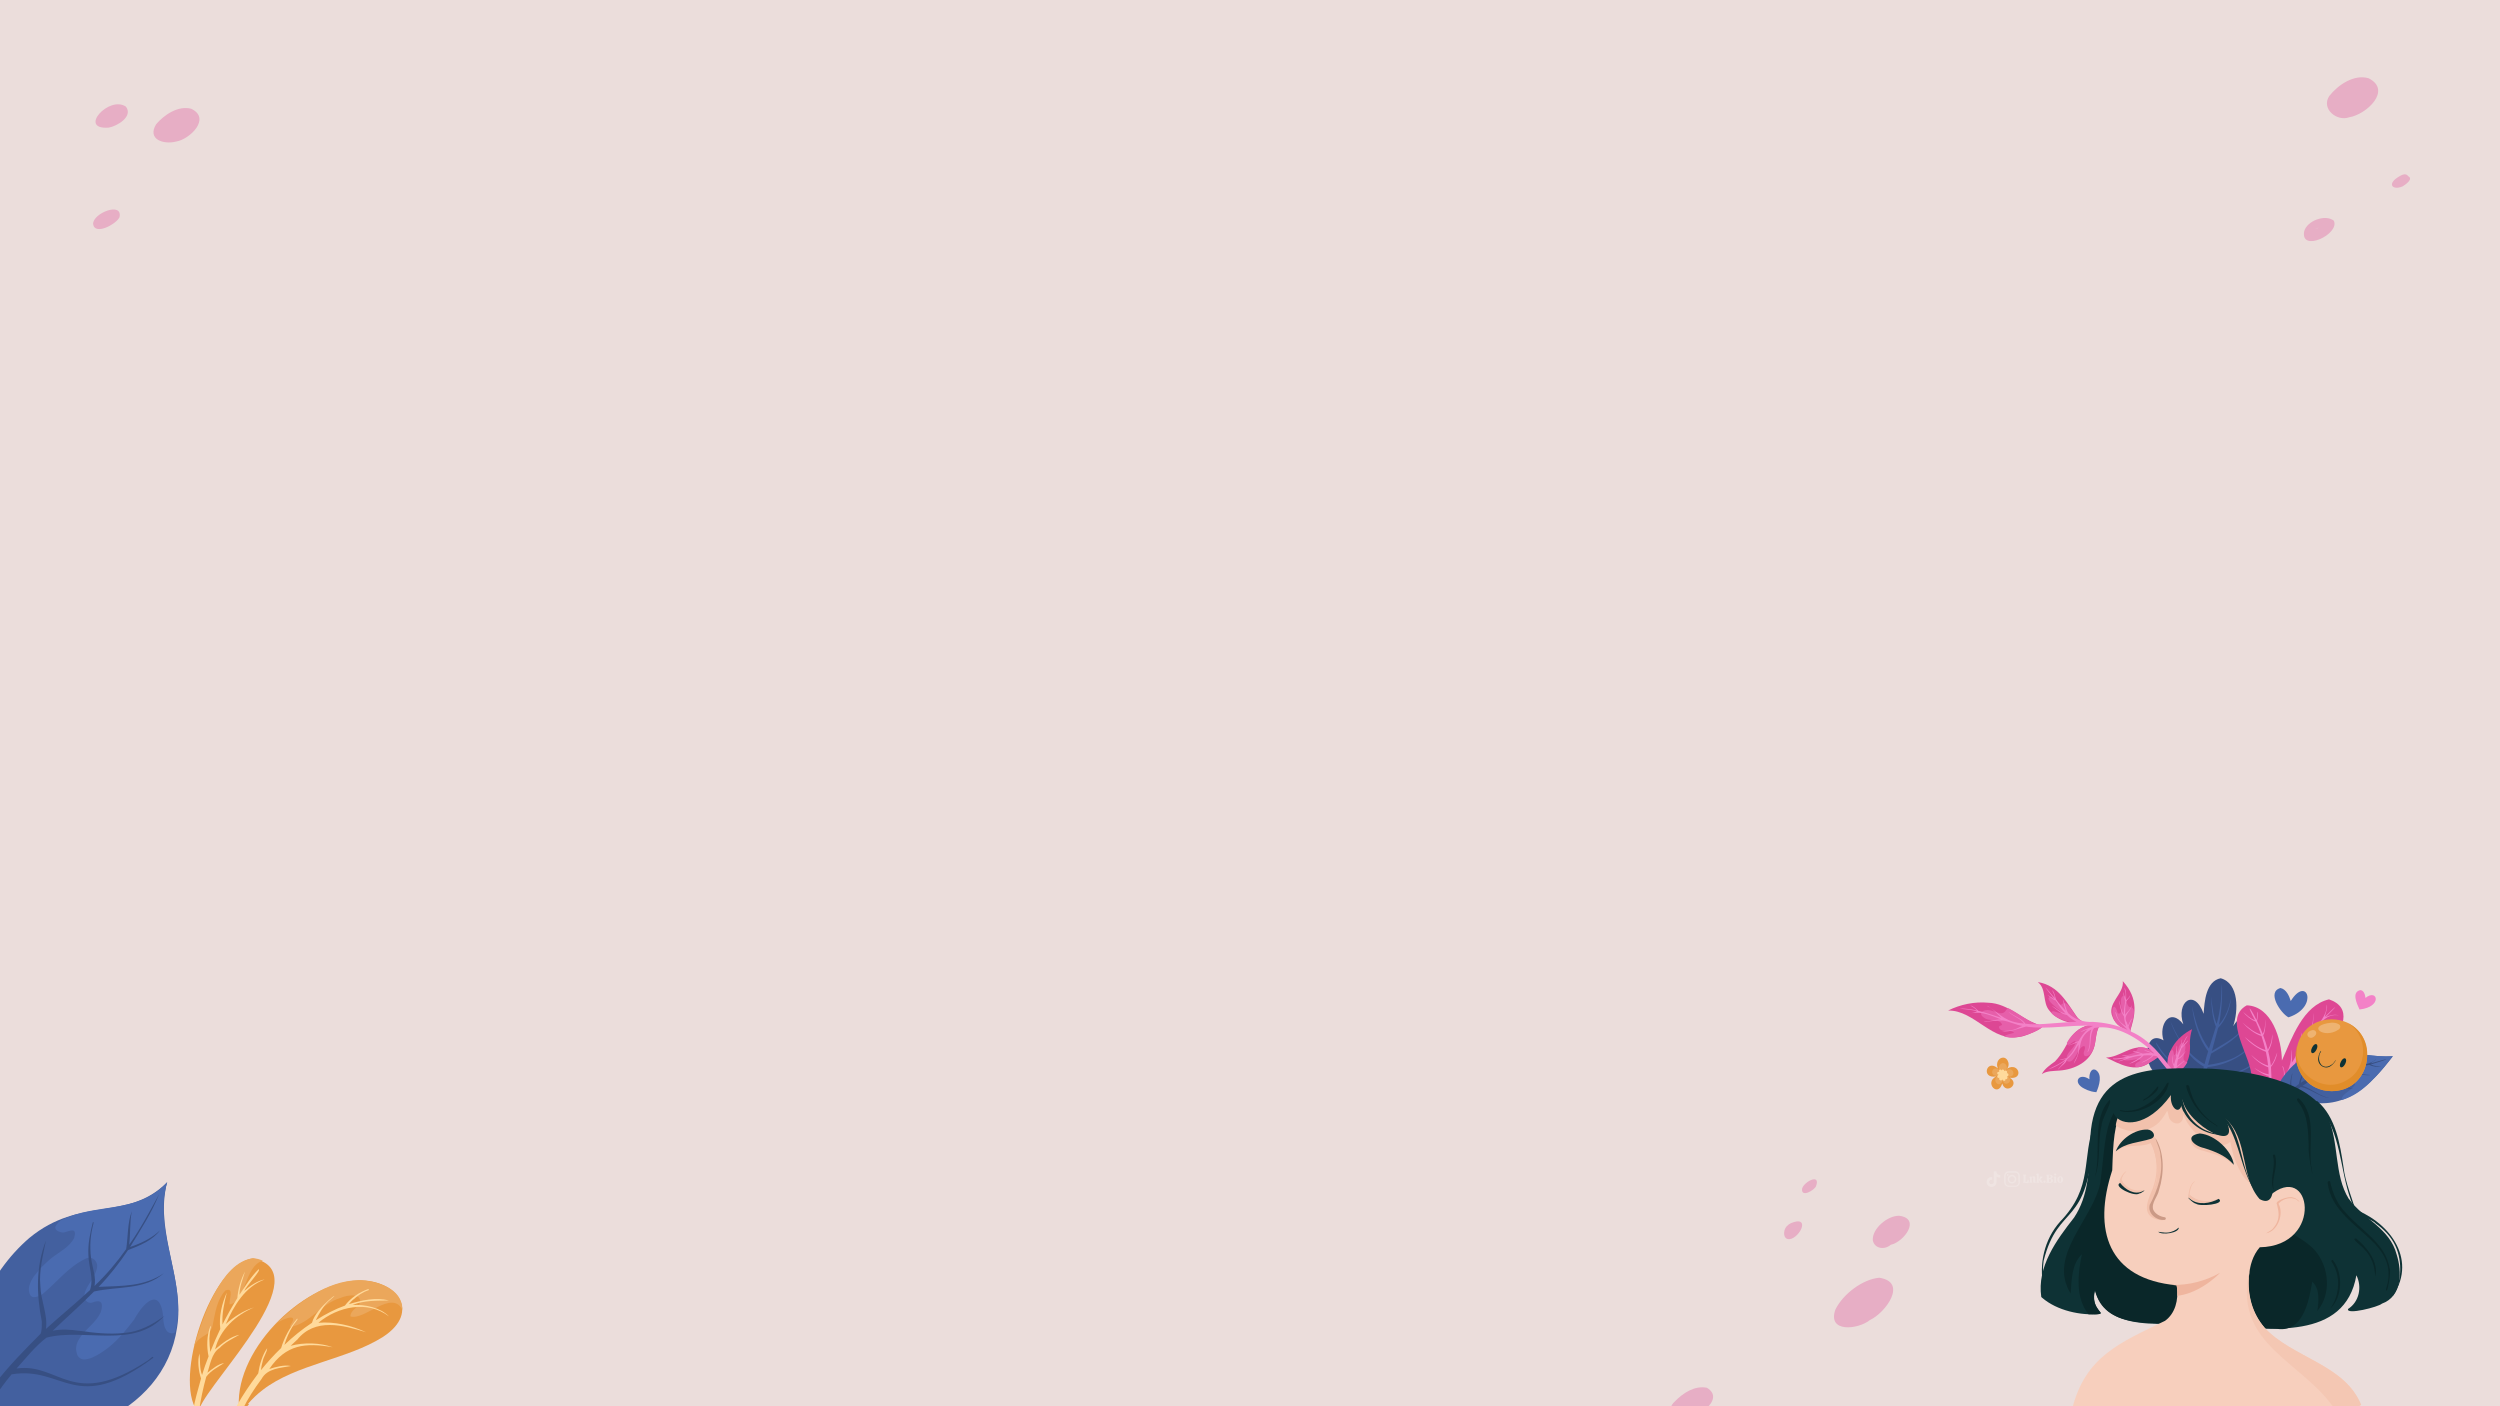 <?xml version="1.0" encoding="utf-8"?>
<!-- Generator: Adobe Illustrator 26.3.1, SVG Export Plug-In . SVG Version: 6.00 Build 0)  -->
<svg version="1.1" id="Layer_2_00000055683789532067191230000014157790278719645626_"
	 xmlns="http://www.w3.org/2000/svg" xmlns:xlink="http://www.w3.org/1999/xlink" x="0px" y="0px" viewBox="0 0 1920 1080"
	 style="enable-background:new 0 0 1920 1080;" xml:space="preserve">
<rect x="0" y="0" width="1920" height="1080" fill="#333333" stroke="none"/>
<style type="text/css">
	.st0{clip-path:url(#XMLID_00000094575827025491144510000004786550304696500367_);}
	.st1{fill:#E7AEC5;}
	.st2{fill:#374F83;}
	.st3{fill:#43609F;}
	.st4{fill:#4A6BB0;}
	.st5{fill:#F381C7;}
	.st6{fill:#E8983F;}
	.st7{fill:#EBA75B;}
	.st8{fill:#FFDA9B;}
	.st9{fill:#DE4794;}
	.st10{fill:#FEFEFE;}
	.st11{fill:#EEB371;}
	.st12{fill:#DB8417;}
	.st13{fill:#E18D2A;}
	.st14{fill:#0E3235;}
	.st15{fill:#DD4794;}
	.st16{fill:#E65FAA;}
	.st17{fill:#0A2729;}
	.st18{fill:#F7CFBD;}
	.st19{fill:#EFB59E;}
	.st20{fill:#F2C1AC;}
	.st21{fill:#F4C7B3;}
	.st22{fill:#CB9A86;}
	.st23{fill:#EFE4E2;}
</style>
<g>
	<defs>
		<rect id="XMLID_00000003076453525863738870000004092706375581298096_" width="1920" height="1080"/>
	</defs>
	<use xlink:href="#XMLID_00000003076453525863738870000004092706375581298096_"  style="overflow:visible;fill:#EBDDDB;"/>
	<clipPath id="XMLID_00000036954023828612143190000005645948118470032768_">
		<use xlink:href="#XMLID_00000003076453525863738870000004092706375581298096_"  style="overflow:visible;"/>
	</clipPath>
	<g style="clip-path:url(#XMLID_00000036954023828612143190000005645948118470032768_);">
		<g>
			<path class="st1" d="M1452.1,956c-4.8,4.2-12.7,3-13.8-3.6c-0.5-8.8,11.2-18.8,20.2-18.7C1475.5,935.8,1462.5,953.7,1452.1,956z"
				/>
			<path class="st1" d="M1409.6,1005.7c5.9-12,20.9-23.2,33.6-24.4c22.3,3.3,4.9,26.9-7.1,32.5
				C1427.1,1021.1,1403.1,1023.8,1409.6,1005.7z"/>
			<path class="st1" d="M1370.4,945.3c0.7-2.9,2.6-4.7,5-5.9c14.1-5.9,8.5,8.6,0.6,11.9C1371.5,952.9,1369.5,949.5,1370.4,945.3z"/>
			<path class="st1" d="M1384,912.9c1.4-5.4,14.5-12.1,10.7-1.9C1393.4,914.2,1383.1,920.1,1384,912.9z"/>
			<path class="st1" d="M1286.1,1076.5c6.3-6.6,15.4-12.6,24.8-10.7c15.4,9.3-10.6,25.5-20.3,25.8
				C1282.2,1091.8,1280.3,1081.5,1286.1,1076.5z"/>
		</g>
		<g>
			<path class="st1" d="M83.6,98c-24.1,1.9,0.2-25,13.1-16.1C102.5,89.5,89.9,96.9,83.6,98z"/>
			<path class="st1" d="M71.5,172c-0.1-8.4,22.9-17.3,20.3-5.2C89.4,172.1,72.7,181.2,71.5,172z"/>
			<path class="st1" d="M119.9,95.4c6.1-7.1,16.7-14.5,26.9-11.9c15.7,7.4-1.2,23.6-11.5,25.2C125.8,111.2,112.8,107.2,119.9,95.4z"
				/>
		</g>
		<g>
			<path class="st1" d="M1841.3,136.3c2.5-1.6,6.2-4,8.2-1c4.2,2.2-2,6.4-4.2,7.8C1837.7,146.4,1833.2,141.6,1841.3,136.3z"/>
			<path class="st1" d="M1788.9,73.7c6.7-8.5,19-16.9,30.2-13.6c18.3,9.3-1.8,27.9-15,30C1794.7,93.5,1782.4,83.5,1788.9,73.7z"/>
			<path class="st1" d="M1769.6,177.7c-3,16.4,27.6,2.2,22.8-8.2C1785.9,164.3,1771.7,169.5,1769.6,177.7z M1778.1,175.9
				c0.9-0.5,1.7-0.7,2.8-1.1C1780,175.3,1779,175.6,1778.1,175.9z"/>
		</g>
		<g>
			<g>
				<path class="st2" d="M1705.5,751.3c14.3,4,13.5,25.1,9.6,36.8c7-12,22.1-12.4,15.7,4.5c8.8-6.6,11.1,5.9,6.1,11.7
					c23.6,0.7-9.2,49.8-44.8,43.3c-15.6-2.1-31.4-12.2-39.3-26c-6.2-7.9-5.3-30.7,8.8-22.6c-3.9-11.8,4.8-25.8,15.2-12.3
					c-5.9-16.9,8.4-28.4,15.6-8.1C1693,769,1694.2,753.5,1705.5,751.3"/>
				<g>
					<path class="st3" d="M1705.2,780.2c0-0.1,0-0.1,0-0.2V780.2z"/>
					<path class="st3" d="M1692.1,837.6L1692.1,837.6L1692.1,837.6z"/>
					<path class="st3" d="M1692.1,837.6C1692,837.7,1692,837.7,1692.1,837.6C1692,837.7,1692,837.7,1692.1,837.6z"/>
					<path class="st3" d="M1655.8,800.6c2.9,4.1,5.8,9.1,10,12.5l0,0c7.1,6.6,16.3,9.9,25.6,11.6c0.4-1.8,0.8-3.7,1.2-5.5
						c-7-3.7-12.1-10.1-16.5-16.5l0,0c-0.1-0.1-0.2-0.2-0.2-0.4c0,0,0,0.1,0.1,0.1c-0.1-0.1-0.2-0.3-0.3-0.4l0,0
						c-3.4-5.5-6.8-11.4-8.7-17.5c4.2,9.6,9.4,19.4,17.4,26.5l0,0c0.2,0.2,0.4,0.4,0.6,0.5l0,0c2.5,2.2,5.2,4.1,8.1,5.8
						c0.8-3.4,1.8-6.7,2.8-10c-7.5-9.6-11.1-22.8-12.4-34.5c2.4,11.2,5.8,23.1,13,32.5c1.7-5.6,3.6-11.2,5.3-16.8
						c-3-7.3-3.3-15.7-3.8-23.4c1.1,7,1.5,14.6,4.4,21.3c1.2-4.2,2.1-8.5,2.6-12.8v0.1l0.1-0.7v0.1c1-5.8,0.7-12.1,1.3-17.7
						c0.6,10.3-0.3,21.5-2.3,31.8c2.6-3,4.7-6.4,6.2-10.1l0,0c1.5-3.2,2.2-7,3.1-10.3c-0.7,7.9-4.2,16.7-9.9,22.7
						c-1.5,5.9-3.2,11.8-4.8,17.7c8.5-5.3,18-9.7,24.3-17.8l0,0c0.9-0.6,3.2-6,3.6-4.7c-5.9,11.6-17.7,18.2-28.5,24.5
						c-0.8,2.9-1.6,5.8-2.3,8.7c5.9-0.9,11.8-2.1,17.3-4.4l0,0c8.2-3.2,15-9.6,21.1-15.4c-9.1,11.7-23.7,20.1-38.8,21.4
						c-0.4,1.5-0.7,3-1.1,4.5c16.7,5.4,34.7-3.6,45.9-15.6c-9.9,13.1-29.7,22.1-46.3,17.2c-0.8,3.9-1.5,7.9-2,11.9v-0.1
						c0,0.1,0,0.2,0,0.3v-0.1c-0.2,1,0,2.3-0.7,3.2c-4.5,2.2-0.4-11.7-0.4-13.9c-13.2-1.8-25.3-9.9-32.5-21.1l0,0
						C1657.7,804.2,1655.8,802.3,1655.8,800.6z"/>
				</g>
			</g>
			<g>
				<path class="st4" d="M1751.4,758.8c4.4,0.9,6.7,6,7.9,10c12.4-20,21.7,4.4-1.1,12.3l0,0c-0.2,0.1-0.5,0.1-0.7,0.2
					C1751.6,778.2,1740.5,761.8,1751.4,758.8"/>
				<path class="st4" d="M1609.3,821.6c5.7,3.3,2.9,12.3,0.7,17.2c-1.3-0.1-2.6-0.3-3.8-0.6l0,0c-2-0.5-3.9-1.3-5.6-2.2l0,0l0,0l0,0
					c-9.2-4.6-4-12.7,4.1-7.1C1604.3,826,1605.4,820.1,1609.3,821.6"/>
				<path class="st5" d="M1812.7,760.4c2.8,0.2,3.7,3.5,4,6c9.2-7.5,13.4,6.9-4.6,8.9C1810.1,770.9,1805.8,762,1812.7,760.4"/>
			</g>
			<g>
				<path class="st6" d="M1536.2,812.9c-2.5,1.6-3.1,5-1.8,7.7c-8.7-7.9-13.3,8.2-1.3,6.1c-9.5,4.6,1.4,16.5,4.6,5.4
					c2.6,8.9,14,0.5,5.8-4.4c11,1.7,7-12.4-2-7C1544.5,817,1541,810.1,1536.2,812.9"/>
				<path class="st7" d="M1536.9,816.9c-1.7,1.1-2.1,3.4-1.2,5.1c-5.8-5.3-8.9,5.6-0.8,4.1c-6.3,2.9,1,11,3.1,3.6
					c1.7,5.9,9.3,0.3,3.9-3c7.3,1.2,4.6-8.4-1.3-4.7C1542.5,819.7,1540.1,815,1536.9,816.9"/>
				<path class="st8" d="M1535.7,821.5c-0.6,0.5-0.5,1.2-0.2,1.8c-1.8-0.7-2.3,1.7-0.5,2.2c-1.7,0.4-1.3,3,0.6,2.2
					c-1.1,1.7,1.6,3.1,2.3,1.2c0.3,1.6,2.8,1.7,2.2-0.2c1.3,0.7,2.2-1.1,1.2-2c1.6-0.1,1.6-2.6-0.1-2.5c1.1-1.3-1-2.7-2-1.5
					c0.3-1.3-1.7-1.9-2-0.5C1537,821.6,1536.3,821.1,1535.7,821.5"/>
			</g>
			<g>
				<path class="st9" d="M1788.7,767.5c36.5,12.6-27.7,66.1-38.8,77.4c-1.2,0.4-2.5,0-3.5-1c-1.4,5.7-7.6,13.8-12.6,6.5
					c-3.9-6.6-3.8-14.8-4.6-22c0.8-16.2-23.2-45.6-3.7-56.3c19.2,0.6,26.8,26.1,27,42.4C1760.1,797.5,1768.6,772.1,1788.7,767.5"/>
				<g>
					<path class="st5" d="M1748.3,841.3c2.7-7.3,8.3-14.4,4.5-22.3c1.1-1,2.1,6.3,2,7.5c3.8-6.3,5.7-13.3,4.7-20.5
						c1,3,0.8,6.9,0.6,10.2c4.8-7.1,7.8-15.1,7-23.5c1.1,3.4,0.5,8,0,11.7c5.2-7,9.3-14.6,9.4-23.5l0,0c0.6-9.5,0.4,9.6-1.7,12.5
						c0.3-0.3,0.5-0.7,0.8-1l0,0l0.1-0.1l0,0c5.1-6.3,11.4-12,11.2-20.7c1,1.8-0.8,6.7-1.5,9.4c9.2-9.3,11.7-10.6,0.8,0.1
						c3-1.5,7-2.3,10.1-1.3c-9.1-1.6-14.9,6-19.2,12.8c4.7-2.2,10.4-3.5,15.5-3.1c-12.6,0-18.5,5-23.8,16.2
						c4.8-2.8,10.8-4.4,16.3-4.2c-10.9,0.6-19.2,5.6-22.8,16.3c2.3-2.7,20.4-5.9,10.4-3.3l0,0c-7.2,1.2-12.6,5.1-14.8,12.2
						c2.3-1.6,13.7-2.8,5.7-1.4l0,0c-2.2,0.5-4.3,1.4-6.3,2.5c-3.6,6.6-5.9,14.2-9.9,20.4C1744.2,847.7,1748.1,843.1,1748.3,841.3z"
						/>
					<path class="st5" d="M1722.2,785.3c4.2,3.6,8.7,7.6,14.3,9.2c-1.2-3.3-2.5-6.6-4-9.8c-3.9-1.5-7.4-4.5-9.9-7.6
						c2.8,2.3,5.7,5.3,9.3,6.5c-6.9-12.5-4.4-11.6,1.1-0.2c0.8-2.1,0.3-4.6,0.5-6.6c0.9,2.1,0.4,5-0.1,7.3c1.6,3.3,3.1,6.6,4.4,10
						c1.4-2.7,1.8-5.8,1.8-8.9l0,0c0.1-7.2,1,7.3-1.5,9.8c1.4,3.7,2.6,7.4,3.6,11.3c1.1-1.9,1.9-3.8,2.5-5.9l0,0
						c0.6-2,0.6-4.3,0.9-6.2c0.5,4.3-0.8,9.4-3.1,13.1c0.9,3.6,1.6,7.3,2,11.1c2.5-2.9,3.6-6.8,4.9-10.1c-0.4,3.7-2.3,8.1-4.8,11.1
						c0.5,8.7,1.4,22.6-4,29.2c-0.5-0.1-0.8-0.7-0.7-1.2c2-6.9,3-14.1,2.9-21.2c-2.8,0.5-15.1-8.6-9.1-4.9l0,0
						c2.7,1.9,5.8,3.2,9.1,3.8c0-1.8-0.1-3.6-0.3-5.4c-4.9-1.8-10.1-5.8-13.1-9.5c1.9,1.6,3.7,3.3,5.7,4.7l0,0l0,0l0,0
						c2.2,1.5,4.7,2.8,7.3,3.5c-0.4-3.6-0.9-7.1-1.7-10.6c-6.1-2.4-12.2-6.5-16.2-11.4c4.5,3.7,9.3,8,15.2,9.8l0,0
						c0.2,0.1,0.5,0.2,0.7,0.2c-0.9-3.6-1.9-7.2-3.1-10.7C1731.3,793.9,1726.1,789.7,1722.2,785.3z"/>
					<path class="st5" d="M1734.8,815L1734.8,815L1734.8,815z"/>
					<path class="st5" d="M1734.8,815L1734.8,815L1734.8,815z"/>
				</g>
			</g>
			<g>
				<path class="st3" d="M1796.4,808c-12.6-0.8-25.6,1.5-35.1,10.1c-6.6,6-21.5,24-5.2,27.5c2.9,0.4,12.7,2.4,14.3,0
					c30,7.8,50.8-12.3,67.3-34.4C1824,812.1,1810.2,808.6,1796.4,808 M1766,844.5c0.5,0.2,1.1,0.3,1.6,0.5
					c-5.7-0.6-16.3,0.4-16.9-6.8C1756.2,841,1761.1,843.1,1766,844.5"/>
				<path class="st4" d="M1792,807.9c15.2-0.1,30.6,4.2,45.7,3.3c-11.1,13.2-21.7,28.4-39,33.6c-1.1-3.6,5-6.2,7-8.6
					c12.2-10.3-15.7,0.9-19.8-0.5c-12.6-0.5-10-8.9,0.9-9.9c2.3-0.4,9.3-2.2,6.4-5.5c-2.5-1.7-6.1-1.2-8.5-3.1
					C1780.5,812.9,1787.5,807.2,1792,807.9"/>
				<g>
					<path class="st2" d="M1754.3,842.7c1.6-1.9,3.3-3.6,5.1-5.3c-2.7-3,3-21.1,0.5-9.1l0,0l0,0l0,0c-0.3,2.7-0.4,5.6,0.6,8.2
						c1.6-1.4,3.2-2.7,5-3.9c1-6.6,5.6-12.5,10.8-16.2c-4.1,3.8-8.5,8.6-9.2,14.6l0,0c0,0.2,0,0.4-0.1,0.6c4.3-2.8,8.9-5.2,13.7-7
						c4-5.1,10-8.9,15.9-11.1c-2.2,1.6-5.3,2.8-7.6,4.7l0,0c-2.3,1.6-4.4,3.5-6.2,5.6c6-2.1,12.3-3.4,18.6-4.2
						c0.4-1.9,12.4-7.6,9.7-5.6l0,0c-3.1,1.2-5.8,3.1-8.2,5.4c7.7-1.2,15.8-0.8,22-6c-0.5,1.1-3.2,2-4.2,3.3
						c16.6-5,15.2-3.6,0.1,0.8c2.4,1.3,5.4,1.4,7.9,1.4c-2.8,0.8-6.5,0.3-9.2-1.1c-5.3,1.2-10.7,2-16,2.9c2.2,1.4,4.5,2.5,6.9,3.3
						l0,0l0,0l0,0c2.9,0.9,5.9,1.4,8.9,1.5l0,0c0.3,0.1,0.8-0.1,0.9,0.2c-6,0.4-12.9-1.4-18.1-4.7c-6.8,1.2-13.7,2.7-20.1,5.4
						c5.7,2.3,10.6,6.2,16.6,7.8l0,0c2.8,1,6.1,1.2,8.7,1.9c-9.7,0.3-18-6.2-27-8.9c-4.2,1.8-8.2,4.1-12,6.7
						c6.5,2,11.7,6.7,18.2,8.7l0,0c0.7,0.3,1.7,0.3,2.2,0.7c-7.6-1-14-7-21.7-8.5c-3.9,2.9-7.5,6.2-10.7,9.8
						C1755.3,845.8,1753.2,844.1,1754.3,842.7z"/>
					<path class="st2" d="M1810.5,823.9L1810.5,823.9L1810.5,823.9z"/>
				</g>
			</g>
			<g>
				<path class="st6" d="M1790.7,838c-36.3-0.6-36.3-54.6,0-55.2C1827,783.5,1827,837.4,1790.7,838"/>
				<polyline class="st10" points="1778.1,791.7 1778.1,791.7 1778.1,791.7 				"/>
				<path class="st10" d="M1797.2,787.8"/>
				<path class="st11" d="M1776.2,791.1L1776.2,791.1c1.9-0.1,3.3,1.6,2.4,3.4l0,0v0.1C1773.9,801.2,1767.9,792.6,1776.2,791.1"/>
				<path class="st11" d="M1790.7,785.4c1.9,0,3.8,0.2,5.4,1.2l0,0c1.9,1,1.4,3.2-0.2,4.2C1784.6,798.4,1770.4,787.5,1790.7,785.4"
					/>
				<path class="st12" d="M1817.7,804.4c-1.1-5-3.7-9.6-7.2-13.2C1814,794.7,1816.5,799.3,1817.7,804.4"/>
				<path class="st13" d="M1802.5,785.4L1802.5,785.4c26.3,12,17.2,53-11.8,52.6c-18.4,0.3-32.2-18.8-26.3-36.1
					c-5.3,20.9,19.3,39,37.6,27.8C1818.9,820.8,1819.2,794.6,1802.5,785.4C1802.5,785.5,1802.5,785.4,1802.5,785.4"/>
				<path class="st14" d="M1801.1,817.1c-2.3,4.5-5.6,2.8-3.3-1.7C1800,810.9,1803.4,812.6,1801.1,817.1"/>
				<path class="st14" d="M1779,806.2c-2.3,4.5-5.6,2.8-3.3-1.7C1777.9,800,1781.3,801.7,1779,806.2"/>
				<path class="st14" d="M1782.5,807.1c-0.9,0.7-1.3,2.3-1.7,3.4l0,0c-0.1,0.5-0.2,1-0.3,1.5l0,0c-1.3,5.8,5.3,10.3,10,6.3l0,0l0,0
					l0,0c0.7-0.5,1.3-1.1,1.9-1.8l0,0c0.5-0.8,1.5-1.7,1.5-2.5c-0.9,1-1.6,2.7-3,3.5l0,0c-1.1,0.8-2.4,1.5-3.8,1.7c0,0,0,0,0.1,0
					c-1.8,0.3-3.7-0.4-4.8-1.9c0,0,0,0.1,0.1,0.1c-0.3-0.4-0.5-0.8-0.7-1.2v0.1c0-0.1-0.1-0.1-0.1-0.2l0,0c-0.6-1.4-0.8-3-0.6-4.5
					l0,0c0,0,0,0,0-0.1l0,0c0.1-0.8,0.3-1.5,0.5-2.2c0,0,0,0,0,0.1c0.1-0.2,0.2-0.5,0.3-0.7l0,0c0,0,0-0.1,0.1-0.1l0,0l0,0l0,0
					c0-0.1,0.1-0.1,0.1-0.2l0,0c0.1-0.3,0.3-0.7,0.5-1l0,0C1782.6,807.2,1782.6,807.1,1782.5,807.1 M1781.2,811.2L1781.2,811.2
					L1781.2,811.2 M1780.6,812.1L1780.6,812.1L1780.6,812.1z M1781.2,813.7C1781.2,813.7,1781.2,813.8,1781.2,813.7
					C1781.2,813.8,1781.2,813.7,1781.2,813.7 M1781.2,813.8L1781.2,813.8L1781.2,813.8 M1792.4,816.5L1792.4,816.5L1792.4,816.5
					 M1791.2,817.3L1791.2,817.3L1791.2,817.3 M1791,817.4L1791,817.4L1791,817.4 M1785.7,819.1L1785.7,819.1L1785.7,819.1
					 M1790.6,818.3L1790.6,818.3L1790.6,818.3 M1781.2,811.5L1781.2,811.5L1781.2,811.5 M1782,808.5L1782,808.5L1782,808.5"/>
			</g>
			<g>
				<path class="st15" d="M1683.5,790.4c-1.1,3.6-1.6,6.7-1.7,10.8l0,0c1,10.4-3,23.1-15.3,23.2c0,0.8-1.2,0.8-1.3,0
					c-0.5-0.1-0.6-0.8-0.2-1C1662.4,808.9,1671,796.8,1683.5,790.4L1683.5,790.4z"/>
				<path class="st15" d="M1647.2,804.7c3.9,0.8,7.5,3,10.8,5.2c3.2,0.7-6.2,5.3-7.1,6.3c-11.2,8-23,0.9-33.5-4
					C1627.9,812,1636.4,802.5,1647.2,804.7"/>
				<path class="st15" d="M1630.3,753.5c12.6,13.9,9.7,26.4,5,40.2c-4.1-4.2-10.7-6.6-12.7-12.3
					C1617.4,770.6,1631.5,763.5,1630.3,753.5C1630.2,753.4,1630.2,753.4,1630.3,753.5"/>
				<path class="st15" d="M1612.7,786.3c0.4,0,0.6,0.4,0.3,0.7c-3.4,4.5-3.1,10.9-4.4,16.1c-2.8,12.2-15.3,18.3-27,19.1l0,0
					c-4.5,0.4-9.5,0.1-13.5,2.7c2.2-4.2,6.3-6.9,10.1-9.7l0,0C1590.7,802.4,1588.2,786.9,1612.7,786.3z"/>
				<path class="st15" d="M1565.5,754.3c15.6,2.8,21.9,15.8,30.1,27.4h-0.1c1,1,2,1.8,3.1,2.5h-0.1c0.6,0.3,1.2,0.6,1.8,0.9h0.1l0,0
					c0.7-0.1,0.9,1,0.1,1.1c-9.6,0.7-20.7-2.4-26.7-10.2c-5.2-6.1-2-16.4-8.6-21.6C1565.4,754.3,1565.5,754.3,1565.5,754.3"/>
				<path class="st15" d="M1527,770.1c15.5,0.4,26.3,13.7,40.6,17.5c5.4,0.9-14.1,9.1-16.1,8.6c-21.3,4.8-35.1-20.6-55.4-20.1
					C1505.5,771.4,1516.5,769.1,1527,770.1"/>
				<path class="st16" d="M1643.7,804.3c5.2,0,10.1,2.7,14.2,5.6c4.9,0.2-20.1,15.3-18,7.5c1.2-2.2,7.6-3.2,1-3.9
					c-2.1,0.3-13.7,2.9-9-2.2c3.9-2.5,8.9-1.6,10.1-6.9C1642.6,804.3,1643.1,804.3,1643.7,804.3"/>
				<path class="st16" d="M1676.1,800.8c6.7,2.2-3.9,13.9,3.8,14.9c-2.5,5.2-7.7,8.6-13.4,8.7c0,0.8-1.3,0.8-1.3,0
					c-0.5-0.1-0.6-0.8-0.2-1c-0.3-5.4-0.9-11.6,2-16.3c2.4-2.3,2.3,1.8,2.7,3.2C1673.6,808.8,1672.2,802.3,1676.1,800.8"/>
				<path class="st16" d="M1630.6,764.8c4,1,1.5,7,5,8.7c7.7-0.1-0.7,15.5,0.6,20c-0.7,1.5-4.9-3.8-6.3-4.1
					c-11.9-5.2-7.3-24.9-3.6-11.7c1.2,2,3-0.3,2.8-1.9C1629.8,772.7,1627.3,766.8,1630.6,764.8"/>
				<path class="st16" d="M1574.9,765.4c2.4,0.5,3.4,3.4,5,5.1c0.9,1.4,2.9,1.8,4,0.4c4-3.1,8.8,8.7,11.8,10.8h-0.1
					c1,1,2.1,1.8,3.2,2.4h-0.1c10.6,5.1-19.8,0.7-23.3-6.5c0.5-1.9,3.4-0.4,4.7-0.1C1592.3,781.4,1566.8,767.5,1574.9,765.4"/>
				<path class="st16" d="M1612.6,786.2c0.4-0.1,0.7,0.4,0.4,0.7c-4.7,6.2-2.2,15.4-6.9,21.6c-1.2,2.3-5.5,4.5-5.8,0.6
					c-0.1-1.9,1.8-4.1,0.5-5.7c-5.1-0.2-6.9,13.9-13,11.7c-2.6-4.6,2.9-8.3,5.1-11.8c0.8-1.1,2.3-4.8-0.2-3.4
					c-1.6,0.5-4.9,4.8-5.4,1.1C1592.1,791.7,1602,786,1612.6,786.2"/>
				<path class="st16" d="M1542.6,774.4c8.4,4.1,15.7,11.1,25,13.2c6.6,0.8-19.5,12.9-28.5,8.2c2.2-1.3,5.2-2,7.7-2.5
					c-1.9-3.3-10.6,0.6-11.6-4.5c0.1-1.2,1.9-1,2.4-1.8c-1.6-4.6-8.3-2.9-12.1-4.4c-8.3-3.9-2.3-8.6,4.5-6.2c3.2,0.7,7.5,3.5,10,0.3
					C1540.7,775.7,1541.3,774.6,1542.6,774.4"/>
				<g>
					<path class="st5" d="M1535.9,787.9L1535.9,787.9L1535.9,787.9z"/>
					<path class="st5" d="M1505.1,774.5c4.5,0,8.9,0.6,13.3,1.6c-1.5-1.6-3.4-2.9-5.2-3.9c2.3,0.4,4.4,2.5,6.1,4.1
						c6,1.4,11.9,3.5,17.8,5.4c-3.2-2.7-5.7-6.1-9.3-8.2l0,0l0,0l0,0l0,0l0,0c-0.3-0.3-2-0.8-1.3-1c10.8,7.2,13.5,12.4,28,13.6
						c-2.9-4.2-8.6-5.4-11.9-9c1.1,0.5,2.2,1.7,3.5,2.3l0,0c3.3,2,7.2,3.5,9.4,6.8c5.3,0.8,10.6,0.4,15.8,0.1l0,0
						c7.8-0.5,15.7-1.3,23.5-1.6c-2.8-1.3-5.3-3.1-7.4-5.2c-4.6-0.7-8.2-4.5-11.7-7c3.5,1.6,6.5,5.2,10.6,5.9
						c-2.9-3.1-5.3-6.6-7.7-10c-2.2-0.9-4.4-2.7-6-4.3c1.7,0.8,3.4,2.5,5.2,3.2c-8.7-10.8-9.8-12.6,0.3-0.8
						c-0.2-2.2-1.3-4.6-2.1-6.2c1.9,1.8,2.2,4.6,2.9,6.9c2.1,3.3,4.9,6.3,7.6,9.1c-1-2.8-1.6-6.1-2.3-8.8c1.9,3.1,2.1,7.5,4.3,10.7
						l0,0l0,0l0,0c5.1,4.9,11.9,7,18.8,6.6c9.2,0.5,18.3,2.4,26.7,6.1c-3.9-4-8.7-7.4-9.4-13.7c0.7-0.4,1.2,3.5,1.8,4.3l0,0
						c0.8,2.1,2.4,3.9,4.3,5.2l0,0c0.7,0.6,1.5,1.1,2.2,1.6c-0.9-2.5-1.5-5.1-1.7-7.7c-2.6-3.5-2.9-8.3-4-12.3
						c1.7,3.2,1.5,7.7,3.9,10.8c-0.1-3.4,0.6-6.8,1.1-10.2c-2-6-2.3-11.2,0.1-1.1c0.1-1.3,0.2-2.6,0.2-3.9l0,0c0.2-1.8-1-4-0.9-5.5
						c1.6,3,1.4,6.7,1.1,10c0.6-0.8,1.3-1.4,2-2.1l0,0c0.3-0.4,0.6-0.8,0.9-1.2l0,0l0,0l0,0c0.2-0.2,0.1-0.7,0.4-0.7
						c-0.1,1.9-2.5,3.3-3.2,5l0,0c0,0,0,0,0,0.1l0,0c-0.6,2.7-0.7,5.6-0.7,8.4l0,0v0.1l0,0c0,0.5,0.1,0.9,0.1,1.4
						c0.5-1,1.2-1.8,2-2.6l-0.1,0.1c1.5-1.3,2.5-3.3,3.2-4.9c-0.6,4.7-7.1,7.7-4,13c0-0.1,0-0.1,0-0.2c0.3,1,0.6,1.9,1,2.8
						c0.7-1.9,2-3.6,2.8-5.4c0.4,0.9-0.8,2.3-1.2,3.3l0,0c-0.5,1-1,2.1-1.2,3.2c0.6,1.2,1.2,2.4,2,3.6c14.2,6.1,23.3,18.6,32.5,30.3
						c0-1.3,0.1-2.6,0.3-3.8c-1.5-2.5-1.6-5.9-1.3-8.5c0.5,2.3,0.1,5.2,1.5,7.3c0.4-2,1-3.9,1.8-5.7c-0.8-1.8-0.5-3.9-0.1-5.7l0,0
						c0.3-1,0.1-2.3,0.5-3.2c0.5,2.4-0.8,5.3,0,7.8c0.9-2.2,1.9-4.3,3-6.4c-0.3-2.1,0.5-4.5,0.9-6.4c0.3,0.8-0.3,2.1-0.4,3l0,0
						c-0.2,0.8-0.3,1.6-0.2,2.4l0,0c0,0,0,0,0,0.1l0,0c0,0.1,0,0.2,0,0.2c0.1-0.2,0.2-0.5,0.4-0.7l0,0c1.5-2.5,2.7-5.7,4.5-7.7
						c-0.2,1.1-1.3,2.3-1.7,3.4l0,0c-0.9,1.8-1.8,3.6-2.6,5.5c7.9-9.7,4.3-3.4-0.4,0.9c-1,2.5-1.8,5-2.5,7.6
						c0.2-0.1,0.4-0.2,0.5-0.3l0,0c0,0,0,0,0.1,0l0,0c0.9-0.4,7.9-8.1,4.7-4.3l0,0c-1.7,1.9-2.9,4.5-5.5,5.5
						c-0.4,1.7-0.7,3.4-0.9,5.2c1-0.3,6.4-5.3,5.9-4l0,0l0,0l0,0c-2.2,1.4-3.6,3.7-6,4.8c-0.2,1.9-0.3,3.8-0.4,5.7
						c5.7,5.7,12.3,10.4,19.4,14.1c1.8,1.5,6,1.6,6.3,4c-17.1-2.1-30.5-19-40.7-32.3c-0.8-0.2-1.6-0.3-2.4-0.4
						c-2.4,2.7-6.1,4.3-9.3,5.6c0.9-1.2,3.1-1.7,4.4-2.6c0,0,0,0-0.1,0c1.5-0.8,2.9-1.8,4-3.1c-2.2-0.2-4.4-0.2-6.6,0
						c-3,3.1-7.3,5.5-11.3,6.5c3.2-1.9,7.3-3.4,10-6.4c-6.4,0.3-12.2,3-18.2,4.7c1.7-1.4,4.5-1.5,6.5-2.8c-1.6,0.2-11.2,2-10.5,0.3
						c3.8,0.2,7.6-0.6,11.3-1.3c-1.5-0.5-3.1-1-4.6-1.2c1.9-0.6,4.3,0.9,6.3,0.8c2.9-0.6,5.7-1.3,8.7-1.8c-12.1-3.1-4.7-2.5,1.1-0.2
						c2.1-0.3,4.3-0.5,6.4-0.4c-1.6-1.1-4.1-1.2-5.4-2.5c2,0.7,4.7,1.1,6.6,2.6c0.5,0,0.9,0.1,1.4,0.2
						c-11.6-11.4-29.6-22.8-46.3-19.6c-4,5.2-1.4,12.7-4.7,18.3c-1,0.4,0.4-1.5,0.4-2c1.7-4.9,0.1-10.4,2.2-15.2
						c-11.2,5.9-7,15.6-12.5,24.5l0,0c-2,4-0.3-0.7,0.6-2l0,0c2.1-3.4,2-7.2,2-11c-2.4,4.2-4.9,8.4-8.8,11.4
						c-0.8,3.6-4.9,4.9-6.6,7.9c-0.5-0.8,2-2.6,2.6-3.6l0,0c0.9-1,1.9-2,2.5-3.2c-3.9,2.7-8.4,5.4-12.8,6.6
						c4.3-2.4,9.6-4.3,13.4-7.9c-8.1,1.8-4.2,0.1,0.7-0.6c0.7-0.6,1.4-1.3,2-2l0,0c0,0,0,0,0.1-0.1l0,0c2.8-3,4.5-6.7,6.4-10.2
						c-1,0.4-10.5,4-6.4,2.2l0,0c2.4-0.8,4.4-2.5,6.9-3c1.9-3.3,4.1-6.6,7.1-9.1c-0.2,0.1-0.3,0.1-0.5,0.2l0,0
						c-1.6,0.4-3.5,1.9-5,1.6c3-1.6,6.6-2.7,9.6-4.4c-17.2-1.1-34.4,3-51.5,0.5c-6,1.5-12.2,4.5-18.5,3.6c3.7-0.4,7.8-0.4,11.4-2.1
						l0,0c1.4-0.6,2.8-1.5,4.3-2c-5.2-0.8-10.1-3.5-15.3-4.2c-4.7-0.2-9.4,1-14.1,0.9c0.3-0.7,3-0.1,4.1-0.5l0,0
						c3-0.4,5.9-1.2,8.9-1.2c-12.1-4.9-16.9-6-23.9-4.6c1.9-0.2,3.7-1.1,5.5-1.4C1514.5,775.1,1508.3,775.4,1505.1,774.5z"/>
					<path class="st5" d="M1631.8,777.8C1631.8,777.8,1631.8,777.9,1631.8,777.8C1631.8,777.9,1631.8,777.8,1631.8,777.8z"/>
					<path class="st5" d="M1589.5,810.3L1589.5,810.3L1589.5,810.3z"/>
					<path class="st5" d="M1632.6,769.4L1632.6,769.4L1632.6,769.4z"/>
					<path class="st5" d="M1635.4,765L1635.4,765L1635.4,765z"/>
					<path class="st5" d="M1673.6,812.1L1673.6,812.1C1673.6,812,1673.6,812,1673.6,812.1z"/>
					<polygon class="st5" points="1677.8,814.3 1677.8,814.4 1677.8,814.4 					"/>
					<path class="st5" d="M1675.3,803.2L1675.3,803.2L1675.3,803.2z"/>
				</g>
			</g>
			<g>
				<path class="st14" d="M1698.8,820.8c-47.4-1.4-92.7-2.4-93.6,57.1c-0.7,20.2-1.1,40.4-12.3,57.2l0,0l0,0
					c-13.5,17.2-28.6,37.7-25.2,61c0.3,0.2,0.5,0.5,0.8,0.7l0,0c11.3,9.7,29.5,13.8,44.3,12.3c0.6-0.1,0.9-0.9,0.4-1.2
					c-4.8-4.1-5.9-11-4.2-16.9c10.9,38.1,66,20.6,95.6,27.5c37.6,1.9,96.4,11.5,105.1-39.1c4.5,9,2.2,20.4-6.4,25.9
					c-1.6,4.8,23.5-1.6,26-4.1c15.4-5.5,15.6-24.4,11.3-37.8c-5.2-20.1-25.6-27.2-36.7-42.7v0.1c-11.6-18.5-7.3-43.9-16.4-63.5
					C1774.9,830,1726.7,822.5,1698.8,820.8 M1717.9,823.9L1717.9,823.9c0.6,0.1,1.2,0.2,1.8,0.2
					C1719.1,824,1718.4,823.9,1717.9,823.9C1717.8,823.9,1717.9,823.9,1717.9,823.9z M1834.3,952.9c0.1,0.1,0.1,0.2,0.2,0.2
					C1834.4,953,1834.3,952.9,1834.3,952.9L1834.3,952.9 M1802.7,995.4L1802.7,995.4L1802.7,995.4L1802.7,995.4L1802.7,995.4
					L1802.7,995.4L1802.7,995.4L1802.7,995.4l-0.2,0.3C1802.6,995.6,1802.7,995.5,1802.7,995.4L1802.7,995.4L1802.7,995.4z
					 M1831.5,998.4L1831.5,998.4L1831.5,998.4L1831.5,998.4L1831.5,998.4L1831.5,998.4L1831.5,998.4L1831.5,998.4
					c-0.1,0.1-0.2,0.1-0.3,0.1C1831.3,998.5,1831.4,998.5,1831.5,998.4L1831.5,998.4z M1772.6,1016.4L1772.6,1016.4
					c-0.4,0.1-0.7,0.2-1.1,0.3C1771.9,1016.6,1772.3,1016.5,1772.6,1016.4L1772.6,1016.4z"/>
				<polyline class="st14" points="1802.7,995.4 1802.7,995.4 1802.7,995.4 				"/>
				<polyline class="st14" points="1831.5,998.4 1831.5,998.4 1831.5,998.4 				"/>
				<path class="st14" d="M1779.7,845.7c-5-0.5,6.3,9,6.5,11.3c13.7,22.5,11.2,50.7,23.3,74c-2.6-9.4-8.4-23.1-9.7-34.7l0,0
					C1797.1,878.7,1794,858.1,1779.7,845.7 M1781.8,850.9L1781.8,850.9C1781.9,851,1781.9,850.9,1781.8,850.9 M1789.9,863.6
					C1789.9,863.6,1789.9,863.7,1789.9,863.6C1789.9,863.7,1789.9,863.7,1789.9,863.6"/>
				<path class="st14" d="M1805.7,927.8c-6,0.7,17.3,9.1,18.6,11.6l0,0l0.1,0.1l0,0c6.4,4.5,12,10.3,15.3,17.4
					c0-0.1-0.1-0.1-0.1-0.2c1.5,3.2,2.5,6.5,3.1,10c0,0,0,0,0-0.1c1.2,7,0.9,14.4-1.5,21.1l0,0c0.2,1.5-5,7.6-3.1,7
					C1856.8,966.1,1833.9,937.1,1805.7,927.8 M1824.3,939.4C1824.3,939.4,1824.2,939.4,1824.3,939.4L1824.3,939.4L1824.3,939.4"/>
				<path class="st14" d="M1608.8,861.8c-10.7,28.5-0.4,49.3-26.9,76.7c0.1-0.1,0.1-0.1,0.2-0.2c-12.1,13.6-16.3,32.4-12.7,50
					c1.4,1-0.1-3.4,0.1-4.2v0.1c-0.6-5.3-0.7-10.7,0-16v0.1c11.4-45.2,34.2-24.2,38.2-95.7l0,0c0-0.2,0-0.3,0.1-0.5c0,0,0,0,0,0.1
					C1607.6,868.9,1610,864.6,1608.8,861.8 M1607.8,871.9c0,0.1,0,0.1,0,0.2C1607.7,872,1607.7,872,1607.8,871.9 M1607.6,872.7
					c0,0.1,0,0.1,0,0.2C1607.6,872.8,1607.6,872.8,1607.6,872.7"/>
				<path class="st17" d="M1668.8,835.1c80.6,4.6,52.1,75.7,82.7,106.3c8.5,6.9,19.6,10.9,26.7,19.3c10.8,12.9,12.3,33.1,1.5,46.2
					c1.1-7.6,2.1-17.2-3.9-22.5c-2.5,15.1-7.2,38.9-26.7,36.2c-24.6-1.2-49-2.4-73.1-4.4c-23.5-0.6-59.9,4.4-67.1-25.3
					c-5,16.4,15.2,19.1-4.9,18.5c-10.4-13-8.2-31.3-5.1-46.2c-8,7.8-7.9,19.9-8.6,30.3c-18.3-29.5,17.5-57.2,22.8-85.5
					C1618.9,863.8,1613.8,838.8,1668.8,835.1"/>
				<path class="st18" d="M1673.1,832.6c-48,7.8-49.5,22.8-50.9,66.3v-0.1c-15.1,45.9-3.4,83.5,49.5,88.3c0.1,0.5,0.2,1.1,0.2,1.7
					v-0.1c1.2,9.6-1.2,20-9.3,25.8l0,0l0,0l0,0h-0.1l0,0c-34,16.6-61.1,27-71.2,68c35.4,6,79.5,3.5,116.3,4.4
					c34.9-0.3,70.5,1.7,105.3-7.2c-9.6-31.3-53.3-36.9-73.8-60l0.1,0.1l0,0l0,0c-9.6-10.8-13.4-25.2-12.1-39.5v0.1
					c0.8-8.4,3-16.3,8.4-22.5c50-0.9,39.7-67.7,7.2-39.3c-8.1-13-8.6-29.6-15-43.5C1718.2,852.8,1697.8,833.5,1673.1,832.6
					 M1691.5,838.3c-0.1-0.1-0.3-0.1-0.4-0.2C1691.2,838.2,1691.3,838.3,1691.5,838.3 M1768.9,927.8
					C1768.9,927.8,1768.9,927.9,1768.9,927.8c0,0,0-0.1,0-0.2C1768.9,927.7,1768.9,927.7,1768.9,927.8 M1685.2,985.2
					c0.1,0,0.3,0,0.4-0.1C1685.5,985.2,1685.3,985.2,1685.2,985.2 M1789.5,1054.2L1789.5,1054.2L1789.5,1054.2L1789.5,1054.2
					C1789.6,1054.2,1789.5,1054.2,1789.5,1054.2L1789.5,1054.2L1789.5,1054.2c0.1,0.1,0.2,0.1,0.3,0.2
					C1789.7,1054.3,1789.6,1054.2,1789.5,1054.2L1789.5,1054.2L1789.5,1054.2 M1800.4,1081.3c0.1,0,0.2,0,0.3-0.1
					C1800.6,1081.3,1800.5,1081.3,1800.4,1081.3"/>
				<path class="st19" d="M1701.1,981.2c-2,1.7-4.1,3.3-6.2,4.8l0,0c-4.3,2.9-8.9,5.4-13.8,7.1l0,0c-2.9,1-5.9,1.7-9,2.1
					c0.1-2.1,0-4.3-0.2-6.5v0.1c-0.1-0.5-0.2-1.2-0.3-1.7c-1.2-0.1-2.4-0.1-3.6-0.3c12.8,0.4,25.9-3,37-9.3
					C1703.8,978.8,1702.5,980,1701.1,981.2"/>
				<path class="st20" d="M1678.6,833c-19-1.5-50.8,9.7-53.7,31.3c0.7,0.5,1.4,0.9,2.2,1.4l0,0c1.9,1.1,4,1.8,6.1,2.3l0,0
					c2.5,0.6,5.1,0.8,7.7,0.8l0,0c2.6-0.1,5.1-0.5,7.6-1.2l0,0c2-0.6,3.9-1.4,5.6-2.5l0,0c1.5-0.9,2.9-2,4.1-3.2l0,0
					c2.3-2.5,4.2-5.3,5.9-8.3l0,0l0,0l0,0l0,0l0,0l0,0c0.8-2.1,1.2,5.3,2.4,6l0,0c0.6,1,1.5,1.8,2.5,2.4l0,0
					c0.5,0.3,1.1,0.5,1.7,0.7l0,0l0,0l0,0l0,0l0,0l0,0l0,0c0.8,0.2,1.7,0.2,2.5,0l0,0c1.2-0.3,2.3-1.3,2.8-2.4l0,0l0,0l0,0
					c0.2-0.5,0.4-0.9,0.5-1.5l0,0c0.1-0.6,0.2-1.3,0.2-2l0,0c0-1.9,2.5,4.8,3.2,5.4l0,0l0,0c1.9,3,4.1,5.9,6.7,8.3l0,0
					c2.3,2.2,4.8,4.1,7.6,5.6l0,0c2.3,1.2,4.7,2.2,7.2,2.8l0,0c1.6,0.4,3.2,0.7,4.8,0.6l0,0c0.9,0,1.8-0.2,2.7-0.4l0,0
					c0.9-0.3,1.7-0.6,2.5-1.1l0,0l0,0c0.5-0.1,1.1-1.1,1.5-0.9c0.6,3.3,1.4,6.5,2.3,9.7l0,0c1.5,4.9,3.4,9.7,6,14l0,0
					c1.4,2.3,3.1,4.6,5.1,6.5l0,0c1.3,1.3,2.8,2.4,4.4,3.3l0,0l0,0l0,0l0,0l0,0c1.1,0.6,2.2,1,3.3,1.3l0,0c1.3,0.3,2.7,0.4,4,0.3
					l0,0c0.5,0,1-0.1,1.5-0.1C1730,877.9,1718.6,840.1,1678.6,833 M1686.5,870.5L1686.5,870.5L1686.5,870.5z M1694.1,876.1
					L1694.1,876.1L1694.1,876.1 M1721,900.8L1721,900.8L1721,900.8 M1733.9,911.8L1733.9,911.8L1733.9,911.8L1733.9,911.8"/>
				<polyline class="st20" points="1676.4,858.7 1676.4,858.7 1676.4,858.7 1676.4,858.7 				"/>
				<polyline class="st20" points="1676.4,858.7 1676.4,858.7 1676.4,858.7 				"/>
				<polyline class="st20" points="1676.4,858.7 1676.4,858.7 1676.4,858.7 1676.4,858.7 				"/>
				<polyline class="st20" points="1675.9,860.2 1675.9,860.1 1675.9,860.2 				"/>
				<path class="st20" d="M1670.5,862.6"/>
				<path class="st19" d="M1749.8,924.3c-4.2-2.6,4.7,8.6-3.4,18.2l0,0c0,0,0,0.1-0.1,0.1l0,0c-1.4,2.3-4.1,3.3-6,4.6
					C1749.3,945.7,1754.4,932.1,1749.8,924.3 M1744,944.9L1744,944.9L1744,944.9 M1746.3,942.5
					C1746.3,942.5,1746.4,942.5,1746.3,942.5L1746.3,942.5L1746.3,942.5"/>
				<path class="st19" d="M1761.1,919.8c-2.4-1.8-15.9,2.8-11.9,5.4c2.9-3.7,7.9-6,12.8-4.6l0,0c0.7,0.2,1.3,0.5,1.9,0.8
					c0,0,0,0-0.1,0c0.5,0.3,1,0.7,1.4,1.1l0,0C1768.1,924.2,1762.6,919.4,1761.1,919.8 M1759.4,920.2L1759.4,920.2L1759.4,920.2
					 M1753.1,921.7C1753.1,921.7,1753,921.7,1753.1,921.7C1753.1,921.8,1753.1,921.7,1753.1,921.7"/>
				<path class="st20" d="M1670.5,862.6"/>
				<path class="st21" d="M1728.3,973L1728.3,973L1728.3,973c-0.5,2.3-0.9,4.8-1.1,7.3v-0.1c-1.2,14.4,2.6,28.6,12.1,39.5h-0.1
					c21.5,23,61.3,28.2,74.2,59.1c-5.1,3.8-14.5,3.5-19.4,4.7C1768.7,1044.7,1712.6,1032.8,1728.3,973
					C1728.2,973,1728.3,973,1728.3,973"/>
				<path class="st14" d="M1669.1,829.1c64.8-4.9,93.5,107,66.3,91.8c-15.3-17.3-8.2-46.4-26.6-62c15.1,29.1-29.4,5.3-32.7-14.7
					c-0.6,14.6-10.1,7.1-8.8-3.2C1630.1,892.4,1587.9,833.8,1669.1,829.1"/>
				<path class="st14" d="M1706,855.7c-3.9,0.2,1.7,3.7,2.5,5c2.2,2.6,4,5.6,5.4,8.7c0-0.1-0.1-0.2-0.1-0.2
					c7.7,16.4,9.2,35.8,21.4,50c-0.9-2.7-5.2-7.1-6.5-10.8l0,0c0,0,0,0,0-0.1l0,0C1719.7,891.6,1721.8,868.1,1706,855.7
					 M1728.6,908.4C1728.6,908.4,1728.6,908.3,1728.6,908.4C1728.6,908.3,1728.6,908.4,1728.6,908.4"/>
				<path class="st14" d="M1675.7,840.1c-5.1-5-0.1,12.5,1.5,13.9c5.4,10.3,16.6,17.4,28.3,17.5c1-0.7-0.7-0.7-1.2-0.7h0.1
					c-2.4-0.1-4.9-0.6-7.2-1.4h0.1c-2.3-0.8-4.6-1.8-6.7-3.2l0,0l-0.1-0.1l0,0C1681.8,860.6,1676,850.5,1675.7,840.1 M1684.4,861
					C1684.5,861,1684.5,861.1,1684.4,861C1684.5,861.1,1684.5,861,1684.4,861 M1690.6,866.2L1690.6,866.2L1690.6,866.2"/>
				<path class="st17" d="M1747.3,887.3c1.8,6.2-0.4,12.6-1.3,18.8V906c-0.2,1.9-0.3,3.8-0.1,5.7l0,0c-0.1,0.6,0.6,1.5,0.1,1.9
					c-3.3-7.8,2.1-17.6-0.4-25.9C1745.3,886.7,1747,886.2,1747.3,887.3"/>
				<path class="st17" d="M1665.6,831.6c-0.9-0.5-1.5,0.4-1.9,1.2c-4.4,8.1-11.7,14.5-20.1,18.1h0.1c-0.1,0-0.1,0.1-0.2,0.1h0.1
					c-4,1.7-8.4,2.5-12.8,2h0.1c-0.7,0-3.7-1.2-2.6,0.3C1642.4,857.2,1663.7,845.9,1665.6,831.6 M1665.9,833.1L1665.9,833.1
					L1665.9,833.1 M1636.8,852.8C1636.7,852.8,1636.7,852.8,1636.8,852.8C1636.7,852.8,1636.7,852.8,1636.8,852.8 M1643.6,850.9
					C1643.6,850.9,1643.6,850.8,1643.6,850.9L1643.6,850.9C1643.5,850.9,1643.6,850.9,1643.6,850.9"/>
				<path class="st17" d="M1657.6,834.5c0.8,5-15.8,14-11,9.6c0,0,0,0-0.1,0c1.3-0.5,2.4-1.2,3.5-2.1c0,0,0,0-0.1,0
					c1.9-1.5,3.6-3.3,5.1-5.2l0,0C1656,836.2,1656.4,834.1,1657.6,834.5"/>
				<path class="st17" d="M1681.2,833.9c-6.3-4.2,3.2,14.1,4.6,15.5c4.4,6.3,10.1,11.8,16.9,15.4l0,0l0,0c-0.1,0-0.1,0-0.2,0l0,0
					c-1.2,0.3,2,0.7-0.4-0.8c-7.9-4.8-14.3-12.3-18-20.8l0,0C1682.9,840.3,1681.9,837.1,1681.2,833.9 M1689.7,852.8L1689.7,852.8
					L1689.7,852.8 M1699,862.1L1699,862.1L1699,862.1 M1702.7,864.8L1702.7,864.8L1702.7,864.8 M1702.8,865L1702.8,865L1702.8,865
					L1702.8,865 M1702.8,865L1702.8,865L1702.8,865 M1702.8,865L1702.8,865L1702.8,865 M1702.6,864.9L1702.6,864.9L1702.6,864.9"/>
				<path class="st17" d="M1789.5,907.3c-0.7-0.6-2,0-1.9,0.9c2.4,21.8,23.2,33.1,36.8,47.6l-0.1-0.1c2.6,2.9,5.1,6.1,6.9,9.6
					c0-0.1-0.1-0.1-0.1-0.2c1.2,2.4,2.1,4.9,2.7,7.6v-0.2c0.5,2.6,0.7,5.3,0.6,7.9v-0.1c-0.2,3.3-0.9,6.6-2,9.8l0,0
					c0.8,6.4,4.4-14.7,2.8-16.2c-3.1-19-21.8-28.9-33.5-42.3l0,0C1795.1,925,1791.4,916.3,1789.5,907.3 M1832.3,990.2
					C1832.3,990.2,1832.4,990.1,1832.3,990.2C1832.4,990.1,1832.3,990.2,1832.3,990.2"/>
				<path class="st17" d="M1809.6,951.2c-5.4-0.6,5.5,6.6,6.1,8.2l-0.1-0.1c5.8,5.6,8.4,13.6,8.5,21.1
					C1827.3,969.7,1817.8,957.9,1809.6,951.2 M1823.5,973.3L1823.5,973.3L1823.5,973.3"/>
				<path class="st17" d="M1765.4,843.5c-2.4,0-1,2.4,0,3.4c7.4,9.7,7.2,22.4,7.7,34c-1,3.1,4.2,29.8,2.4,17.3v0.1
					C1771.8,880.4,1780.6,857.5,1765.4,843.5 M1771.4,860.5c0,0.1,0,0.2,0.1,0.3C1771.4,860.7,1771.4,860.6,1771.4,860.5"/>
				<path class="st17" d="M1620.2,844.7c-14.2,15-6.2,40.5-11.3,59.2c4.7-12.1,2-26.4,5-39.1v0.1c0-0.1,0-0.2,0.1-0.3c0,0,0,0,0,0.1
					C1613.7,859.9,1622.6,845.9,1620.2,844.7 M1609.4,901C1609.4,900.9,1609.4,900.9,1609.4,901L1609.4,901z M1613.8,864.8
					L1613.8,864.8C1613.8,864.7,1613.8,864.7,1613.8,864.8"/>
				<path class="st17" d="M1791.6,967.6c-0.7-0.2-1.4,0.6-1,1.3c7.5,10.9,6.3,25.9-1,36.1C1799.1,996.5,1799.7,977.7,1791.6,967.6
					 M1795.4,982C1795.4,982,1795.5,982,1795.4,982C1795.5,982,1795.4,982,1795.4,982 M1795.5,990.3
					C1795.5,990.3,1795.4,990.3,1795.5,990.3C1795.4,990.3,1795.5,990.3,1795.5,990.3"/>
				<path class="st20" d="M1652.9,872c-0.5,0-0.4,0.6-0.1,0.8c-0.7,0.4-2.6,0.9-2.1,1.9c-4.1-4.6,2.1,4.7,2.5,6.3
					c1.5,3.5,2.5,7.4,3.1,11.7c0,0,0-0.1,0-0.2c1.1,8.5,0.3,16.7-3.6,24.1c-3,5.6-6,14.3,1.2,17.9c1.6,0.7,5,2.6,6.3,1.1
					c0-0.5-0.6-0.6-1-0.6c-6.4-0.5-10.2-6.4-7.1-12.3C1661.2,908.1,1664.7,885.6,1652.9,872 M1658.7,887.4c0,0.1,0,0.2,0,0.4
					C1658.7,887.6,1658.7,887.5,1658.7,887.4C1658.7,887.2,1658.7,887.3,1658.7,887.4"/>
				<path class="st20" d="M1653.3,872.3c-0.6,0.6,1.2,1.8,1.4,2.7C1657.3,879.9,1654.8,873.1,1653.3,872.3z M1653.6,873.3
					L1653.6,873.3L1653.6,873.3"/>
				<path class="st20" d="M1653.8,872.4c1.3,0.6,4.1,8.2,1.9,4.4v0.1C1655.8,875.7,1652.2,872.1,1653.8,872.4"/>
				<path class="st20" d="M1653.4,871.9c0.5,0.5,3.4,4.7,2,4.4C1655.2,875.1,1652.6,872.6,1653.4,871.9"/>
				<path class="st20" d="M1653.4,875.3c-1.2,6.3-17.3,3.7-22.6,5.9h0.1c-1.1-0.3-5.9,3.3-5.3,2c6.3-5.6,15.2-4.9,22.9-6.9
					C1650.1,876.2,1652,874.2,1653.4,875.3"/>
				<path class="st20" d="M1652.1,874.8L1652.1,874.8c3.1,2.7-35.7,7.5-14.1,2.5C1642.6,876.2,1647.9,875.8,1652.1,874.8"/>
				<path class="st20" d="M1684.8,875.1c4.5,10.7,24.7,8.5,30.3,19.1c-0.4,0.3-0.7-0.1-0.9-0.4l0,0c-5.6-5.4-13.5-7.5-20.8-9.6h0.1
					c-4.4-1-10.3-2.7-10.8-8C1682.5,875.2,1683.9,874.4,1684.8,875.1"/>
				<path class="st20" d="M1686.3,878c6.5,2.5,13.9,4.3,19.9,8.4c1.2,3.1-3.6,0-4.8-0.5c-4-2.4-9.8-3.3-12.9-6.4
					C1687.9,879.2,1684.9,878.5,1686.3,878"/>
				<path class="st20" d="M1652.2,876.7c-0.1-0.4-0.8-0.2-0.6,0.2c3.5,7.1,5.1,15.2,4.5,23.1l0,0v0.1l0,0c-0.3,4.2-1.3,8.4-2.7,12.3
					c0-0.1,0-0.1,0.1-0.2c-2.8,7.2-9.3,18.9,0.6,23.5c1.9,0.7,7.9,2.9,8.4,0C1632.6,932.9,1670,909.9,1652.2,876.7 M1650.3,926.2
					C1650.3,926.3,1650.3,926.3,1650.3,926.2C1650.3,926.3,1650.3,926.3,1650.3,926.2 M1650.3,926.4L1650.3,926.4L1650.3,926.4
					 M1651,930.8C1651,930.9,1651,930.9,1651,930.8C1651,930.9,1651,930.9,1651,930.8 M1651,930.9C1651,931,1651.1,931,1651,930.9
					C1651.1,931,1651,931,1651,930.9 M1655.3,934.5C1655.4,934.5,1655.4,934.5,1655.3,934.5C1655.4,934.5,1655.4,934.5,1655.3,934.5
					 M1656,900.1L1656,900.1L1656,900.1L1656,900.1"/>
				<path class="st20" d="M1685.6,907.1c-3.7,2.1-4.5,7.8-5.1,11.8c1.3,1.8,1-2.3,1.3-3.1l0,0c0.2-1.6,0.6-3.2,1.2-4.7l0,0
					c0,0,0,0,0-0.1l0,0c0.4-0.8,0.8-1.6,1.4-2.4l0,0C1684.5,908.2,1685.7,907.8,1685.6,907.1 M1682.9,911.2
					C1682.9,911.1,1682.9,911.1,1682.9,911.2C1682.9,911.1,1682.9,911.1,1682.9,911.2"/>
				<path class="st20" d="M1633.1,899.4c-2.7,1.1-7.1,8.4-4.7,10.8c1.4-0.9,0.4-4.7,1.7-6.4v0.1
					C1630.5,902,1632.3,900.7,1633.1,899.4 M1629.1,907.1L1629.1,907.1L1629.1,907.1"/>
				<path class="st20" d="M1682,918.1c-0.5-0.5-1.3,0.3-0.8,0.8c4.8,6.4,15.4,6.1,21.9,2.4c0.6-1.2-1.2,0-1.7,0.2h0.1
					C1695,924,1687.2,922.8,1682,918.1 M1691.6,922.6L1691.6,922.6L1691.6,922.6 M1697.2,922.6L1697.2,922.6L1697.2,922.6"/>
				<path class="st20" d="M1682,919.2c-3,0.7,4.1,4.2,5.3,4.2c2.2,0.2,5.5,1.3,7.2,0.2c-0.8-1-3-0.2-4.3-0.6h0.1
					C1687.3,922.6,1684.5,921,1682,919.2 M1686.3,921.8C1686.4,921.8,1686.4,921.9,1686.3,921.8
					C1686.4,921.9,1686.4,921.8,1686.3,921.8"/>
				<path class="st20" d="M1681.8,919.5c-2.6,0,3.4,3.8,4.2,2.8c-0.5-0.7-2-0.6-2.6-1.4l0,0c0,0,0,0-0.1-0.1c0,0,0,0,0.1,0
					C1682.7,920.5,1682.3,920,1681.8,919.5 M1683.3,920.9L1683.3,920.9L1683.3,920.9L1683.3,920.9"/>
				<path class="st20" d="M1629.4,906.8c-3.6,1.5,5.1,7.9,7.4,7.9c3,0.5,7.4,1.6,9.8-0.1c-1.2-1.3-4.3,0.2-6.1-0.5l0,0
					C1635.7,913.7,1632.1,910.5,1629.4,906.8 M1640.4,914C1640.4,914.1,1640.5,914.1,1640.4,914
					C1640.5,914.1,1640.4,914.1,1640.4,914"/>
				<path class="st20" d="M1629.6,908.8c-2.9,0.3,7.2,8,9.1,7c0.7,0.6,7.5,0.6,4.9-0.5h0.1c-1,0.1-2.1,0.1-3.1,0l0,0
					c-1.4-0.2-2.7-0.6-4-1.1c0,0,0,0,0.1,0c-1.5-0.6-2.9-1.4-4.2-2.4l0,0l-0.1-0.1l0,0C1631.4,910.9,1630.4,909.9,1629.6,908.8
					L1629.6,908.8 M1640.5,915.2L1640.5,915.2L1640.5,915.2 M1636.6,914.1L1636.6,914.1L1636.6,914.1 M1632.6,911.7
					C1632.6,911.7,1632.5,911.7,1632.6,911.7C1632.5,911.7,1632.6,911.7,1632.6,911.7"/>
				<path class="st20" d="M1685.8,922.2c3.2,1.8,7.2,1.3,10.4,1.4C1695.3,924.9,1682.7,924.1,1685.8,922.2"/>
				<path class="st20" d="M1681.2,919.2c-1.3,0.2,2.9,2.6,1.4,1.3l0,0C1682.1,920.2,1681.7,919.8,1681.2,919.2L1681.2,919.2
					C1681.3,919.3,1681.3,919.2,1681.2,919.2 M1682.7,920.5C1682.7,920.5,1682.6,920.5,1682.7,920.5
					C1682.6,920.5,1682.7,920.5,1682.7,920.5"/>
				<path class="st20" d="M1681.1,919.1c0.4,0.6,1.6,1,1.6,1.7C1682.3,921.1,1679.8,918.8,1681.1,919.1"/>
				<path class="st20" d="M1681.6,919.6c-1.4,0,2.2,2,0.7,0.6l0,0C1682,920,1681.8,919.8,1681.6,919.6 M1682.3,920.2L1682.3,920.2
					L1682.3,920.2"/>
				<path class="st20" d="M1681.5,917.5c4.9,4.6,11.9,5.9,18.4,4.4l0,0c0.8,0.1,3.2-1.2,3.3-0.6
					C1696.8,923.8,1683.8,924.2,1681.5,917.5"/>
				<path class="st20" d="M1629.1,906.2c0.2,0.5,1.6,2,0.9,2C1629.9,907.7,1628.5,906.3,1629.1,906.2"/>
				<path class="st20" d="M1629.5,906.2c0.2,0.7,1.2,1.5,0.8,2.2C1629.7,908.7,1628.2,905.4,1629.5,906.2"/>
				<path class="st14" d="M1673.3,942.8c-0.8,0.3-1.4,1.3-2.3,1.7l0.1-0.1c-1,0.7-2.1,1.2-3.3,1.5h0.1c-3.3,1.3-7.2,0.6-10.4,0.1
					C1660.3,948.9,1673.6,946.9,1673.3,942.8 M1659.5,946.4L1659.5,946.4L1659.5,946.4"/>
				<path class="st22" d="M1655.3,873.9c7.1,11,6.9,27.6,2.8,40.2c-1,5-6.1,9.7-4.4,15c1.5,3.2,5.2,5.2,8.6,5.7c1.4,0,1.4,2,0,2.1
					c-6.2,0.6-13.2-5.1-11.3-11.7c6-11.2,10.5-24.1,8.3-37v0.1C1659.3,882.9,1656.2,878,1655.3,873.9"/>
				<path class="st14" d="M1704,920.7c-6.5,3.5-15.8,5.3-22.1,0l0,0c-4.3-3.4,2.6,3.8,4.6,3.7C1688.9,926.8,1709.6,925.1,1704,920.7
					 M1697.6,923.4C1697.7,923.4,1697.7,923.4,1697.6,923.4L1697.6,923.4z M1697.6,923.4c-0.1,0-0.1,0-0.2,0
					C1697.5,923.4,1697.6,923.4,1697.6,923.4"/>
				<path class="st14" d="M1628.3,908.5c3.8,5,10.9,9.6,17.3,6.3l0,0c3.7-2-1.2,1.9-2.6,1.8C1639.4,919.5,1622.2,911.1,1628.3,908.5
					 M1632.5,912.8C1632.5,912.9,1632.5,912.9,1632.5,912.8C1632.5,912.9,1632.5,912.9,1632.5,912.8 M1632.5,912.9L1632.5,912.9
					C1632.6,913,1632.6,912.9,1632.5,912.9"/>
				<path class="st14" d="M1689.5,870.5c11.7,1,24.6,13.2,26.1,24.1c-5.9-6.9-14.2-10.2-22.9-12.9
					C1684.8,880.1,1677,872.3,1689.5,870.5"/>
				<path class="st14" d="M1649.4,867.5c-9.9-0.4-21.2,7.5-24.5,16.8c7.3-6.8,17.8-6.7,27-9.7
					C1656.7,872.8,1653.3,867.7,1649.4,867.5"/>
			</g>
		</g>
		<g>
			<g>
				<path class="st6" d="M275.3,983.3c29.1-0.6,48.4,24.1,18.9,43.4c-27.8,17.6-66.6,20.8-92.5,40.8l0,0l0,0l0,0
					c-4.2,3.2-7.9,6.8-11.2,10.6c2.2,0.2-2.2,2.7-2.6,3.4c-0.4,0.2-0.7,1.4-1.2,1.1c-0.8,0.5-1.9,2.6-2.9,1.5
					C178,1039.5,230.4,985.7,275.3,983.3"/>
				<path class="st7" d="M275.3,983.2c13.6,0.2,33.9,6,33.7,22.7c-8.2-16-28.9,8.5-39.9,5.1c0-4.3,4.8-6.4,7-9.5
					c2.9-8.9-9.6-7-14.5-4.7c-14.7,4-23.8,20.2-38.9,22.3c-0.2-0.9,0.8-1.8,1.1-2.6c6-9.3-9.7-2.2-12.7,0.8
					C228.4,1001,250.7,983.5,275.3,983.2"/>
				<path class="st8" d="M282.8,990c0.5,0,0.6,0.7,0.2,0.9c-4.4,1.4-8.2,4-11.8,7.3l0.1-0.2c-1.2,1.1-2.3,2.3-3.4,3.6
					c9.8-3,21.1-5.5,30.7-2.8c-8.8,0.1-18.9-0.2-27.9,3.4c9.6-0.5,21.5,2,28,8.8c-16.4-12.6-39.2-7.6-54.2,4.9
					c12.2-1.1,25.8,2.1,36.7,7.3c-17.6-5.5-39.4-11.4-53.1,5.9v-0.1c-1.8,1.6-3.4,3.1-4.9,4.6c10-2.8,22.9-2.4,32.3,1.1
					c-21-3.7-35.9-2.2-48.7,16.7c4.9-1.6,11.7-3.4,16.6-2.3c-7.7,1.5-18.1,1.7-22.5,9.9c-5.7,7.7-10.5,15-14.7,23.6
					c-2,2.5-2.2,9-6.4,7.8c-5.8-2.8,15.1-31.1,18.5-35.6c0.9-6.3,3.3-14.6,6.9-19.4c-0.2,3.3-2.9,6.6-3.5,10.2l0,0v0.1v-0.1
					c-0.6,2.2-1.1,4.5-1.3,6.7c4.8-6,10.1-11.8,15.5-17c2.5-8.3,6.7-15.8,12.2-22.5c1.9-0.3-3.1,4.6-3.3,5.8v-0.1
					c-2.8,4.8-4.7,8.8-6.4,14.4c6.5-6.2,13.7-12.1,21.2-17c3.2-12.4,26.4-28,13.2-16.9v-0.1c-4.7,4.5-7.5,9.4-10.3,15.1
					c7.1-4.6,15.1-8.7,22.4-11.3C269,997,276.1,992.3,282.8,990"/>
			</g>
			<g>
				<path class="st6" d="M194.3,966.4L194.3,966.4c51.2,10.6-31.9,92.3-41,115c0,0,0,0.1-0.1,0.2c0.6,1.1-0.6,2.5-1.8,2.1
					C133.4,1058.5,161.7,970.8,194.3,966.4"/>
				<path class="st7" d="M194.3,966.4L194.3,966.4c2.5,0,5.3,0.7,7.6,1.9c-14,3.4-12.8,31.3-25.5,33.5c-0.8-3.1,3.9-13.7-3.3-10.7
					c-6.4,6.8-7.9,17.3-9.7,26.3c-2,9.9-9.4,6.4-14.3,16.4C155.5,1012.8,169.6,969.1,194.3,966.4"/>
				<path class="st8" d="M198.6,974.8c2.6,0.3-9.8,13.3-11,16.6c4.2-3.8,10.5-8,15.7-8.8c-15.2,5.7-23.5,19.9-29.9,34.3
					c6.2-5.6,13.8-10.5,21.7-12.8c-14,5.9-26.2,17-29.9,32.2c5.2-4.5,12.2-10,18.7-11.2c-5.1,3-11.1,5.6-15.5,10.4l0.1-0.2
					c-6.1,4.3-7,12.6-9.2,19c3.4-2.7,8.5-7,12.8-7.4c-4.5,2.9-10.2,5.7-13.7,10.5c-2.3,8.3-4.4,17.9-5.6,26.8
					c-0.7,2.4,0.5,6.8-2.9,7.1c-6.1,1.2,3.7-28.6,4.5-32.6c-1.9-5.7-2.9-13.5-1.2-19.2c0.7,5-0.1,11.4,2,16.5
					c1.4-4.7,3.1-9.6,5-14.3c-1.6-7.1-1.4-16.5,1.4-23.2c0.3,0,0.5,0.2,0.4,0.5c-0.8,2.9-1,6-1.2,9l0,0c0,3.4,0.3,6.9,0.7,10.3
					c2.4-6.1,5-12,7.7-17.7c-1.2-9.2,1.2-19.6,5-27.9c-1.9,7.8-3.9,16.1-3.3,24.5c3.5-7,7.3-13.7,11.4-20.3
					c0.5-6.7,2.7-14.6,5.9-20.4c-1.7,5.9-4.2,11.6-4.3,17.9C188.7,987.2,193,980.2,198.6,974.8"/>
			</g>
			<g>
				<path class="st3" d="M127.3,912.1c0.3-1.4,0.7-2.8,1.1-4.2c-30.2,30.6-66.5,10.4-105.8,42.8c-32.6,27.9-51.5,74.4-51.3,117
					c-0.6,5.5,4.3,37.9,11.6,30.4c60.4,18.7,143.2-10.3,153.1-78.6c5.8-35.8-15.9-71.6-8.6-107.2l0,0l0,0l0,0v-0.1l0,0v-0.1v0.1
					L127.3,912.1 M132.3,1001.6c0,0.1,0,0.2,0,0.3c0-0.2,0-0.3,0-0.5V1001.6 M108.5,1065.8c-0.2,0.2-0.4,0.4-0.5,0.6
					C108.2,1066.2,108.4,1065.9,108.5,1065.8L108.5,1065.8"/>
				<path class="st4" d="M128.4,908L128.4,908c-22.7,25-55.1,15.3-81.7,29.3l0,0c-1.2,0.9-2.3,1.9-3.2,3.1l0,0
					c-0.3,0.4-0.6,0.9-0.8,1.4l0,0c-0.2,0.4-0.3,0.9-0.2,1.4l0,0c0,0.2,0.1,0.4,0.2,0.5l0,0c0,0,0,0,0,0.1l0,0l0,0
					c0.2,0.5,0.6,0.8,1,1.2l0,0c0.5,0.4,1.2,0.7,1.8,0.9c0,0,0,0-0.1,0c1.3,0.5,2.7,0.9,4,0.6c0,0,0,0-0.1,0
					c5.2-1.5,9.9-3.9,7.7,4.2c-3.7,7.2-11.5,10.8-17.6,15.6l0,0c-4.6,3.9-9,8.1-12.6,13c0,0,0,0,0-0.1c-1.5,2-2.8,4.1-3.7,6.5l0,0
					l0,0l0,0c-0.4,1.1-0.8,2.3-0.9,3.5l0,0c-0.1,0.9,0,1.8,0.1,2.7c0,0,0,0,0-0.1c0.2,1.1,0.5,2.3,1.2,3.2l0,0
					c0.6,0.7,1.4,1.1,2.3,1.2l0,0c0.5,0,1,0,1.5-0.1l0,0c1.1-0.2,2.2-0.6,3.2-1l0,0c1-0.4,1.8-0.9,2.6-1.6l0,0
					c10.7-8.9,19.6-20.7,32.4-26.7c5-2.8,10.1,1.7,9,7.1c-1.4,6.6-6.5,11.5-8.9,17.6l0,0c-0.6,1.5-1,3.2-0.7,4.9c0,0,0,0,0-0.1
					c0.1,0.5,0.2,0.9,0.4,1.4l0,0l0,0l0,0l0,0l0,0l0,0c0.2,0.4,0.5,0.9,0.8,1.2l0,0c1,1.3,2.7,1.9,4.3,1.6l0,0c7.5-3,9.2,0,7,7.2
					c-3.3,7.5-10.5,12.1-15.2,18.5l0,0l0,0c-1.8,2.5-3.4,5.3-3.7,8.4c0,0,0,0,0-0.1c-0.1,1.1-0.1,2.2,0.1,3.3c0,0,0,0,0-0.1
					c0.2,0.9,0.4,1.8,0.7,2.7l0,0c0.2,0.5,0.5,1.1,0.9,1.5l0,0c0.6,0.7,1.3,1.3,2.2,1.7l0,0c0.5,0.2,1.1,0.3,1.7,0.4c0,0,0,0-0.1,0
					c0.8,0.1,1.7,0,2.5-0.1c0,0,0,0-0.1,0c1.7-0.3,3.4-0.8,4.9-1.5c0,0,0,0-0.1,0c4.4-1.9,8.4-4.7,12.2-7.6l0,0
					c7.5-6,13.6-13.5,19.4-21.1c0,0,0,0,0,0.1c9.5-17.3,21.8-24.9,22.8,1.4l0,0c0.3,1.7,0.6,3.4,1.3,4.9l0,0c0.3,0.6,0.6,1.2,1,1.8
					l0,0c0.3,0.4,0.6,0.7,1,1c0,0,0,0-0.1,0c0.8,0.6,1.9,0.9,2.9,1.1c0,0,0,0-0.1,0c0.4,0,0.8,0,1.1,0c0,0,0,0-0.1,0
					c0.7-0.1,1.3-0.4,1.8-0.8l0,0c10.1-35.8-15.4-74.3-7.2-110.8v0.1C127.6,910.9,128,909.4,128.4,908L128.4,908z M42.7,943.7
					L42.7,943.7L42.7,943.7 M22.3,989C22.3,989,22.3,989.1,22.3,989C22.3,989.1,22.3,989,22.3,989 M66,998.9L66,998.9L66,998.9
					 M126.9,1020.1C126.9,1020.2,126.9,1020.2,126.9,1020.1C126.9,1020.2,126.9,1020.2,126.9,1020.1 M59.3,1040.6L59.3,1040.6
					L59.3,1040.6 M62.4,1043.7L62.4,1043.7L62.4,1043.7z"/>
				<g>
					<path class="st2" d="M1.4,1065.1L1.4,1065.1L1.4,1065.1z"/>
					<path class="st2" d="M1.3,1065.1l-0.1,0.1C1.3,1065.2,1.3,1065.2,1.3,1065.1z"/>
					<path class="st2" d="M-28.3,1109.3c9.3-34.1,35.2-60.6,59.5-85c0.1-0.4,0.2-0.7,0.3-1.1c0,0.1,0,0.1,0,0.2
						c0-0.1,0.1-0.3,0.1-0.4v0.1c0.5-2.7,0.6-5.5,0.5-8.2l0,0l0,0l0,0c-4.1-21.1-4.7-41.9,3.2-62.2c-2.1,10.8-5.5,23.1-4.3,34.8
						c0.2,11.2,5.8,21.9,4.3,33.1c11.1-10.1,22.8-19.6,33.8-29.8c3.1-8.8-1-17.8-1.2-26.7c-0.5-8.6,1.3-17.1,3.4-25.4
						c1.5-0.9-0.4,3.5-0.3,4.2l0,0c-1.9,8.5-2.2,17.4-0.6,26.1c1.1,6.1,3.4,12.3,2.2,18.6c9-8.6,17.1-18.1,24.3-28.3
						c1.5-9.5,0.9-20.4,4.4-29.2c-1.8,8.3-1,17.3-2.1,25.9c8.7-12.3,15.9-25.8,23-38.9c-5.2,13.5-14.4,27.7-22.3,40.6
						c8.4-2.8,16.8-6.8,23-12.8c-5.6,7.7-15.8,11.8-24.6,15.2c-6.7,10-14.1,19.5-22.5,28.2c18.7-0.8,34.9-0.2,50.1-10.5
						c-14.9,13.2-35.8,9.9-53.7,14.1c-10.2,10.4-21.2,20-31.7,30.1c6.7-1.4,13.6-0.9,20.4,0.1c-0.1,0-0.3,0-0.4-0.1
						c11.6,1.6,23.3,3,35,1.7h-0.1c11.5-0.8,22.2-6.6,30.9-13.2c-23.6,25.9-61.1,9.2-90.6,16.8c-8.7,6.6-15.7,15.7-23,23.7
						c33.2-4.7,42.7,32.1,100.6-6l0,0c1.1-0.4,4.6-4.6,4.4-2.2c-60.2,44.6-68.4,6-108.8,12.7c-2.6,3.1-5.1,6.3-7.5,9.6
						c0.1-0.1,0.1-0.2,0.2-0.2c-0.1,0.2-0.3,0.4-0.4,0.6c0-0.1,0.1-0.1,0.1-0.2c-10.5,13.9-19.4,29-25,45.5l0.2-0.6
						C-24,1113.4-29,1112.5-28.3,1109.3z"/>
					<path class="st2" d="M31.5,1023.1L31.5,1023.1L31.5,1023.1z"/>
				</g>
			</g>
		</g>
		<g id="Popular_Chips_1_">
			<g>
				<g>
					<path class="st23" d="M1553.8,908.3c-0.1-0.1-0.1-0.2-0.2-0.3c0-0.1,0-0.2,0-0.3c0.2,0,0.3,0,0.4-0.1s0.1-0.2,0.1-0.3v-4.2
						c0-0.2,0-0.3-0.1-0.3c-0.1-0.1-0.2-0.1-0.4-0.1c0-0.1,0-0.2,0-0.3s0.1-0.2,0.2-0.3h2.2c0.1,0.1,0.2,0.3,0.2,0.6
						c-0.2,0-0.4,0-0.5,0.1s-0.1,0.2-0.1,0.4v4.5h0.3c0.4,0,0.8-0.1,1-0.4s0.3-0.7,0.3-1.2h0.6c0.1,0.1,0.2,0.2,0.2,0.5
						c0.1,0.3,0.1,0.5,0.1,0.8c0,0.4-0.1,0.7-0.2,0.9s-0.4,0.3-0.7,0.3L1553.8,908.3L1553.8,908.3z"/>
					<path class="st23" d="M1563.5,908.1c-0.1,0.1-0.2,0.2-0.5,0.2c-0.2,0-0.4,0.1-0.7,0.1c-0.3,0-0.4,0-0.6-0.1
						c-0.1-0.1-0.2-0.2-0.2-0.5V905c0-0.2,0-0.4-0.1-0.5s-0.2-0.2-0.4-0.2c-0.2,0-0.5,0.1-0.6,0.3v2.7c0,0.2,0,0.3,0.1,0.4
						c0.1,0.1,0.2,0.1,0.4,0.1c0,0.2-0.1,0.3-0.2,0.5h-2c-0.1-0.1-0.2-0.3-0.2-0.5c0.2,0,0.3,0,0.4-0.1s0.1-0.2,0.1-0.4v-2.6
						c0-0.2,0-0.3-0.1-0.3c-0.1-0.1-0.2-0.1-0.5-0.1v-0.4c0.2-0.1,0.5-0.2,0.8-0.3s0.6-0.1,0.8-0.1c0.1,0,0.2,0,0.3,0.1
						c0.1,0.1,0.1,0.2,0.1,0.5c0.2-0.2,0.3-0.3,0.6-0.5c0.2-0.1,0.5-0.2,0.8-0.2c0.4,0,0.8,0.1,1,0.3s0.3,0.6,0.3,1.1v2.5
						c0,0.3,0.1,0.5,0.4,0.5L1563.5,908.1z"/>
					<path class="st23" d="M1568.9,908c0,0.1-0.1,0.2-0.2,0.3s-0.3,0.1-0.6,0.1c-0.3,0-0.6-0.1-0.8-0.2c-0.2-0.1-0.4-0.3-0.5-0.5
						s-0.2-0.4-0.4-0.7c-0.1-0.3-0.2-0.5-0.3-0.7c-0.1-0.2-0.2-0.3-0.4-0.3v1.4c0,0.2,0,0.3,0.1,0.4c0.1,0.1,0.2,0.1,0.4,0.1
						c0,0.2-0.1,0.3-0.2,0.5h-2c-0.1-0.1-0.2-0.3-0.2-0.5c0.2,0,0.3,0,0.4-0.1s0.1-0.2,0.1-0.4v-4.9c0-0.2,0-0.3-0.1-0.3
						c-0.1-0.1-0.2-0.1-0.5-0.1v-0.4c0.2-0.1,0.5-0.2,0.8-0.3s0.6-0.1,0.8-0.1c0.1,0,0.2,0,0.3,0.1c0.1,0.1,0.1,0.2,0.1,0.3v4l1-1
						c0.1-0.1,0.2-0.2,0.2-0.3s-0.1-0.2-0.2-0.2s-0.2-0.1-0.4-0.1c0-0.1,0-0.2,0.1-0.3c0-0.1,0.1-0.2,0.2-0.2h2
						c0.1,0.1,0.2,0.3,0.2,0.5c-0.1,0-0.3,0-0.3,0.1c-0.1,0-0.2,0.1-0.2,0.2l-1.4,1.4c0.2,0,0.4,0.1,0.6,0.2
						c0.2,0.1,0.3,0.3,0.4,0.5c0.2,0.3,0.2,0.4,0.2,0.4c0.2,0.4,0.4,0.6,0.4,0.7C1568.6,907.7,1568.7,907.8,1568.9,908L1568.9,908z"
						/>
					<path class="st23" d="M1570.8,908.2c-0.2,0.2-0.4,0.2-0.6,0.2c-0.3,0-0.5-0.1-0.7-0.2c-0.2-0.2-0.2-0.4-0.2-0.6
						c0-0.3,0.1-0.5,0.2-0.7c0.2-0.2,0.4-0.2,0.7-0.2c0.3,0,0.5,0.1,0.6,0.2c0.2,0.2,0.2,0.4,0.2,0.7
						C1571,907.8,1570.9,908,1570.8,908.2z"/>
					<path class="st23" d="M1573.3,908.4c-0.7,0-1.2,0-1.6,0c-0.1-0.2-0.2-0.4-0.2-0.6c0.2,0,0.3,0,0.4-0.1s0.1-0.2,0.1-0.3v-4.2
						c0-0.2,0-0.3-0.1-0.3c-0.1-0.1-0.2-0.1-0.4-0.1c0-0.2,0.1-0.4,0.2-0.6c0.3,0,0.8,0,1.6,0c0.3,0,0.5,0,0.6,0
						c0.9,0,1.6,0.2,2,0.4c0.4,0.3,0.6,0.7,0.6,1.1c0,0.4-0.1,0.6-0.3,0.9c-0.2,0.2-0.5,0.4-0.9,0.6c0.5,0.1,0.9,0.3,1.1,0.5
						s0.3,0.6,0.3,1c0,1.2-0.9,1.8-2.7,1.8C1573.8,908.4,1573.6,908.4,1573.3,908.4z M1575,903.7c0-0.3-0.1-0.6-0.3-0.8
						c-0.2-0.2-0.5-0.3-0.8-0.3c-0.2,0-0.3,0-0.4,0v2.1c0.1,0,0.2,0,0.3,0C1574.6,904.8,1575,904.4,1575,903.7z M1575.2,906.7
						c0-0.4-0.1-0.7-0.3-0.9s-0.6-0.3-1-0.3h-0.3v2.3c0.2,0,0.3,0,0.4,0C1574.8,907.8,1575.2,907.4,1575.2,906.7z"/>
					<path class="st23" d="M1579.1,907.4c0,0.2,0,0.3,0.1,0.4s0.2,0.1,0.4,0.1c0,0.2-0.1,0.4-0.2,0.5h-2c-0.1-0.1-0.2-0.3-0.2-0.5
						c0.2,0,0.3,0,0.4-0.1s0.1-0.2,0.1-0.4v-2.6c0-0.2,0-0.3-0.1-0.4c-0.1-0.1-0.2-0.1-0.5-0.1v-0.4c0.1-0.1,0.4-0.2,0.7-0.3
						c0.3-0.1,0.6-0.1,0.9-0.1c0.1,0,0.2,0,0.3,0.1c0.1,0.1,0.1,0.2,0.1,0.3L1579.1,907.4L1579.1,907.4z M1579,902.6
						c-0.2,0.2-0.4,0.2-0.6,0.2s-0.5-0.1-0.6-0.2c-0.2-0.1-0.2-0.4-0.2-0.6s0.1-0.5,0.2-0.6c0.2-0.2,0.4-0.2,0.6-0.2
						s0.5,0.1,0.6,0.2c0.2,0.2,0.2,0.4,0.2,0.6C1579.2,902.3,1579.2,902.5,1579,902.6z"/>
					<path class="st23" d="M1580.6,907.8c-0.4-0.4-0.6-1-0.6-1.8c0-0.5,0.1-1,0.3-1.4c0.2-0.4,0.4-0.7,0.8-0.9
						c0.3-0.2,0.7-0.3,1.2-0.3c0.4,0,0.8,0.1,1.1,0.3c0.3,0.2,0.6,0.5,0.8,0.8c0.2,0.4,0.3,0.8,0.3,1.3s-0.1,1-0.3,1.4
						c-0.2,0.4-0.5,0.7-0.8,0.9s-0.7,0.3-1.2,0.3C1581.5,908.5,1581,908.2,1580.6,907.8z M1582.7,907.4c0.1-0.2,0.2-0.7,0.2-1.3
						c0-0.5,0-1-0.1-1.3s-0.1-0.5-0.2-0.6s-0.2-0.2-0.4-0.2c-0.2,0-0.4,0.1-0.5,0.4s-0.2,0.7-0.2,1.3c0,0.5,0,1,0.1,1.2
						c0,0.3,0.1,0.5,0.2,0.6s0.2,0.2,0.4,0.2C1582.4,907.8,1582.6,907.7,1582.7,907.4z"/>
				</g>
			</g>
			<g>
				<path class="st23" d="M1551.2,905.6c0,0.8,0,1.6,0,2.3c0,0.5,0,0.9-0.2,1.3c-0.5,1.3-1.4,2-2.8,2.3c-0.1,0-0.2,0-0.4,0
					c-1.8,0-3.5,0-5.2,0c-1.4,0-2.9-1-3.3-2.7c0-0.2-0.1-0.5-0.1-0.7c0-1.7,0-3.4,0-5.1c0-0.5,0.1-1.1,0.4-1.6
					c0.6-1.2,1.6-1.8,3-1.9c1.3,0,2.7,0,4,0c0.4,0,0.8,0,1.2,0c1.6,0,3,1.2,3.3,2.8c0,0.3,0.1,0.6,0.1,0.8
					C1551.2,904,1551.2,904.8,1551.2,905.6L1551.2,905.6z M1550.1,905.6L1550.1,905.6c0-0.8,0-1.6,0-2.4c0-0.2,0-0.3,0-0.5
					c-0.2-1-0.7-1.7-1.6-2c-0.3-0.1-0.5-0.1-0.8-0.1c-1.7,0-3.3,0-4.9,0c-0.2,0-0.4,0-0.6,0.1c-0.9,0.2-1.5,0.7-1.8,1.6
					c-0.1,0.2-0.1,0.4-0.1,0.7c0,0.4,0,0.7,0,1.1c0,1.1,0,2.3,0,3.4c0,0.3,0,0.6,0,0.9c0.1,0.7,0.4,1.2,0.9,1.7
					c0.5,0.3,1,0.5,1.6,0.5c1.6,0,3.2,0,4.9,0c0.1,0,0.2,0,0.2,0c1,0,1.9-0.7,2.2-1.7c0.1-0.2,0.1-0.5,0.1-0.8
					C1550.1,907.3,1550.1,906.5,1550.1,905.6z"/>
				<path class="st23" d="M1548.5,905.6c0,1.6-1.3,3.3-3.3,3.3c-1.9,0-3.3-1.5-3.3-3.3c0-1.9,1.5-3.3,3.3-3.3
					C1547.2,902.3,1548.5,904,1548.5,905.6z M1545.2,907.8c1.1,0,2.2-0.8,2.2-2.2c0-1.2-1-2.2-2.2-2.2c-0.9,0-2.2,0.8-2.2,2.2
					S1544.1,907.9,1545.2,907.8z"/>
				<path class="st23" d="M1542.6,902.4c0,0.4-0.3,0.7-0.7,0.7c-0.4,0-0.7-0.2-0.7-0.7c0-0.4,0.3-0.7,0.7-0.8
					C1542.3,901.7,1542.6,902,1542.6,902.4z"/>
			</g>
			<path class="st23" d="M1536.2,904.5c-1,0-2-0.3-2.9-0.9v4.2c0,2.1-1.7,3.8-3.8,3.8c-2.1,0-3.8-1.7-3.8-3.8s1.7-3.8,3.8-3.8
				c0.2,0,0.3,0,0.5,0v2.1c-0.9-0.3-1.9,0.2-2.2,1.1c-0.3,0.9,0.2,1.9,1.1,2.2s1.9-0.2,2.2-1.1c0.1-0.2,0.1-0.4,0.1-0.5v-8.2h2.1
				c0,0.2,0,0.4,0,0.5l0,0c0.1,0.8,0.6,1.5,1.3,1.9c0.5,0.3,1,0.5,1.6,0.5L1536.2,904.5L1536.2,904.5L1536.2,904.5z"/>
		</g>
	</g>
</g>
</svg>
